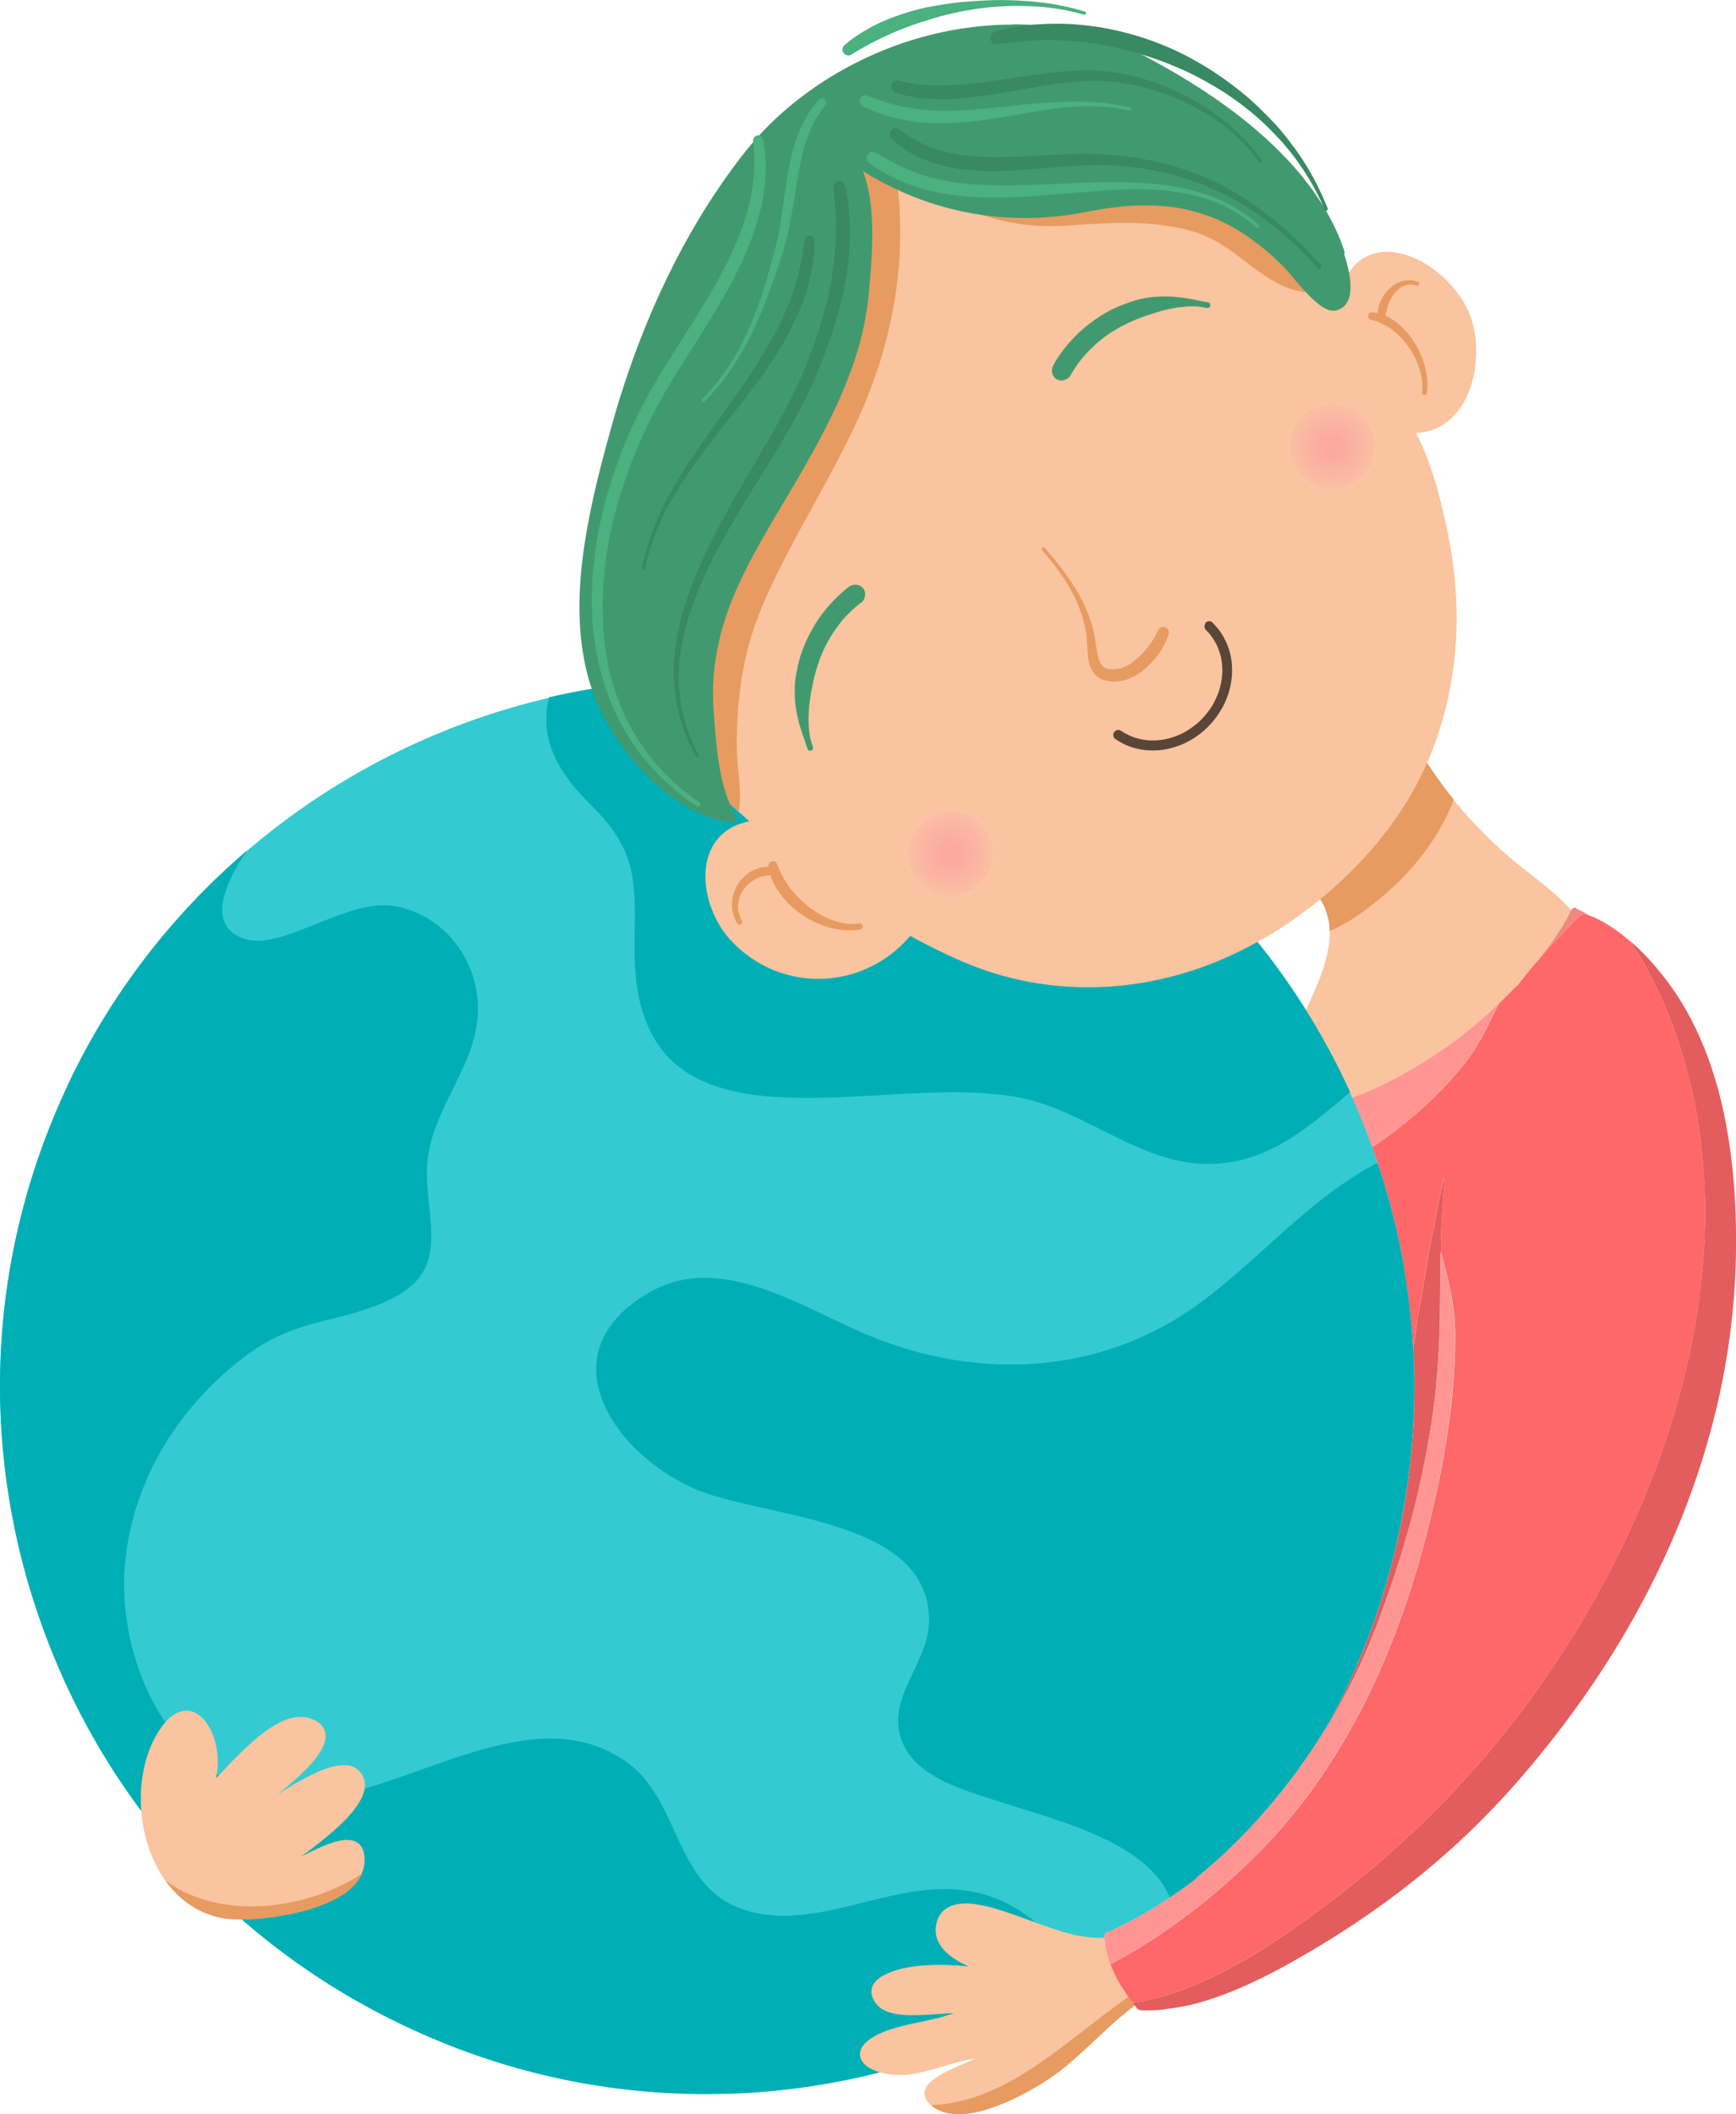 <?xml version="1.0" encoding="UTF-8"?> <svg xmlns="http://www.w3.org/2000/svg" xmlns:xlink="http://www.w3.org/1999/xlink" viewBox="0 0 254.32 309.59"> <defs> <style>.cls-1{fill:#398963;}.cls-2{isolation:isolate;}.cls-3{fill:#d17471;}.cls-4{fill:#ff8d8a;}.cls-5{fill:#594636;}.cls-6{fill:url(#radial-gradient-2);}.cls-6,.cls-7{mix-blend-mode:multiply;opacity:.46;}.cls-8{fill:#01d1d1;}.cls-9{fill:#4ab17f;}.cls-10{fill:#ff9694;}.cls-11{fill:#f18683;}.cls-12{fill:#00afb6;}.cls-13{fill:#fe6869;}.cls-14{fill:#33cbd1;}.cls-7{fill:url(#radial-gradient);}.cls-15{fill:#e79b60;}.cls-16{fill:#419a6f;}.cls-17{fill:#f9c49f;}.cls-18{fill:#e35d5e;}</style> <radialGradient id="radial-gradient" cx="139.22" cy="124.97" fx="139.22" fy="124.97" r="6.73" gradientUnits="userSpaceOnUse"> <stop offset=".22" stop-color="#ff8ba0"></stop> <stop offset=".73" stop-color="#ff9faa" stop-opacity=".69"></stop> <stop offset=".91" stop-color="#ffadb0" stop-opacity=".45"></stop> <stop offset="1" stop-color="#fff" stop-opacity="0"></stop> </radialGradient> <radialGradient id="radial-gradient-2" cx="195.17" cy="65.36" fx="195.17" fy="65.36" r="6.73" xlink:href="#radial-gradient"></radialGradient> </defs> <g class="cls-2"> <g id="_Слой_2"> <g id="OBJECTS"> <g> <path class="cls-17" d="M206.42,108.18c-3.65,1.82-7.08,4.54-10.18,8.06-1.51,1.72-2.85,3.58-3.97,5.52-1.13,1.95-2,3.93-2.58,5.89-.16,.32-.08,.62,.16,.76,.35,.21,.7,.43,1.04,.67,.75,.55,1.41,1.15,1.96,1.79,.46,.56,.85,1.17,1.16,1.81,.29,.66,.51,1.35,.65,2.07,.15,.91,.19,1.86,.1,2.91-.16,1.65-.59,3.37-1.35,5.42-.62,1.64-1.34,3.21-1.97,4.53-.21,.45-.43,.9-.65,1.35l-.37,.77c-.53,1.1-.96,2.15-1.31,3.21-.73,2.17-1.04,4.33-.94,6.43,.05,1.04,.23,2.11,.55,3.19,.3,1.06,.78,2.16,1.44,3.26,0,.13,.04,.27,.14,.38,.08,.09,.19,.15,.31,.16,.54,.03,1.09,.04,1.63,.04,2.21,0,4.45-.24,6.67-.7,.39-.08,.78-.17,1.17-.27-.6-1.56-1.25-3.12-1.92-4.66,.99-.39,1.96-.79,2.89-1.2,5.2-2.36,10.08-5.4,14.51-9.03,1.39-1.14,2.73-2.34,4-3.56,0,0,0,.05,0,.05l.03-.07c.53-.51,1.06-1.04,1.6-1.58,.38-.39,.76-.79,1.13-1.19h0s0,.03,0,.03l-.02,.02s.02-.01,.02-.02l-.07,.14v.02c.16-.22,.33-.44,.5-.66,2.74-3.51,5.77-6.68,8.39-9.33-.61-.77-1.29-1.52-2.09-2.3-1.5-1.47-3.18-2.78-4.8-4.05l-.38-.3c-.88-.69-1.75-1.39-2.61-2.11-.85-.71-1.71-1.49-2.73-2.46-1.71-1.63-3.39-3.43-5-5.34-2.51-3.01-4.66-6.14-6.39-9.29-.02-.03-.04-.07-.07-.1-.09-.2-.27-.32-.47-.32-.08,0-.14,.02-.2,.05"></path> <path class="cls-15" d="M206.41,108.17c-3.65,1.82-7.08,4.53-10.19,8.06-1.52,1.73-2.85,3.59-3.97,5.53-1.13,1.95-2,3.93-2.59,5.89-.16,.32-.09,.63,.17,.78,.35,.21,.7,.43,1.04,.67,.74,.54,1.4,1.14,1.95,1.79,.45,.55,.84,1.16,1.16,1.81,.29,.64,.51,1.34,.65,2.06,.09,.5,.14,1.01,.15,1.55,.37-.14,.73-.3,1.08-.47-.02,.01-.04,.02-.06,.03,1.4-.68,2.73-1.53,3.99-2.45,1.17-.86,2.31-1.77,3.41-2.73,0,0-.01,0-.02,.01,1.26-1.1,2.46-2.28,3.56-3.53,1.11-1.26,2.14-2.59,3.08-3.99-.01,.02-.02,.03-.03,.04,.73-1.1,1.41-2.24,2-3.43,.44-.88,.83-1.78,1.19-2.7-2.25-2.78-4.2-5.65-5.8-8.56-.02-.03-.04-.06-.07-.1-.09-.2-.28-.33-.48-.33-.08,0-.15,.02-.21,.06m-3.23,22.53l-.02,.02,.02-.02Z"></path> <path class="cls-11" d="M230.24,133.17c-.4,.88-.9,1.78-1.56,2.83-.5,.79-1.06,1.62-1.77,2.59-.35,.48-.71,.96-1.08,1.44,1.9-2.15,3.81-4.12,5.54-5.87,.1-.09,.2-.15,.3-.15,.05-.06,.1-.11,.15-.14,.08-.05,.18-.08,.27-.08,.04,0,.08,0,.12,.03l.12,.05,.32,.11s.1,.04,.15,.06c-.55-.35-1.12-.66-1.7-.91-.06-.07-.12-.12-.18-.16-.07-.04-.15-.06-.24-.06-.19,0-.37,.1-.44,.26"></path> <path class="cls-11" d="M189.02,163.56c-.11,.03-.21,.1-.28,.21-.08,.13-.1,.28-.06,.41-.11,.13-.17,.29-.13,.42,.77,2.73,1.39,5.67,1.83,8.72,.4,2.83,.66,5.8,.78,9.1,0,0,0,.06,.01,.06s.01,.04,.01,.04c.24,7.85-.33,15.69-1,23.71l-.24,2.92-.24,2.92-.03,.39c-.13,1.7-.27,3.4-.45,5.1-.29,2.81-.67,5.66-1.03,8.41l-.37,2.79c-.47,3.66-.95,7.59-1.21,11.52-.28,4.11-.27,7.76,.02,11.15,.16,1.9,.41,3.6,.76,5.18,.31,1.42,.72,2.59,1.25,3.55,.11,.2,.23,.39,.35,.57,.41-.54,.82-1.08,1.21-1.63,1.56-2.16,3.05-4.41,4.42-6.69,.93-1.71,1.81-3.46,2.63-5.19,7.37-15.63,10.74-32.91,9.76-49.96h0s0-.03,0-.04c0,.01,0,.03,0,.04-.23-4.01-.7-8.04-1.4-11.98,0,0,.03-.09,.03-.09-.88-5.01-2.16-10.02-3.79-14.9l-.3-.85-.18-.49-.32-.95c.18-.12,.36-.24,.54-.37-.18,.12-.37,.25-.55,.37-.86-2.4-1.83-4.82-2.87-7.19-3.04,1.18-6.09,2.1-9.15,2.76"></path> <path class="cls-3" d="M206.65,199.6c-.25,1.95-.51,3.91-.81,5.86-.29,1.87-.62,3.74-1.01,5.59-.38,1.78-.79,3.55-1.24,5.31-.89,3.47-1.93,6.9-3.13,10.27-2.34,6.58-5.26,12.95-8.78,18.99-1.52,2.6-3.15,5.15-4.88,7.61,.15,1.19,.34,2.31,.57,3.4,.31,1.42,.72,2.58,1.26,3.55,.11,.2,.23,.39,.35,.57,.41-.54,.82-1.09,1.23-1.65,1.56-2.16,3.06-4.42,4.43-6.7,0,.01-.01,.02-.02,.03,.93-1.72,1.83-3.47,2.65-5.22,7.36-15.6,10.73-32.85,9.77-49.87-.12,.75-.24,1.5-.37,2.25"></path> <path class="cls-4" d="M189.02,163.54c-.12,.03-.22,.11-.29,.22-.08,.13-.1,.28-.06,.42-.12,.13-.17,.29-.13,.42,.77,2.73,1.39,5.67,1.82,8.72,.04,.27,.08,.55,.11,.83,3.56-1.79,7.02-3.75,10.34-5.97-.02,.01-.03,.02-.05,.03,.1-.07,.19-.13,.3-.2v-.03c.25-.18,.51-.35,.77-.53-.26,.18-.53,.36-.79,.54-.87-2.41-1.83-4.83-2.87-7.21-3.04,1.18-6.1,2.11-9.14,2.75"></path> <path class="cls-4" d="M230.7,134.42c-.11,.19-.21,.39-.32,.58,.19-.27,.38-.55,.57-.83l-.25,.25Z"></path> <polyline class="cls-15" points="130.31 20.8 130.31 20.79 130.31 20.79 130.31 20.8"></polyline> <path class="cls-18" d="M211.66,172.55s-.07,.04-.14,.04c-.5,1.98-.94,4.18-1.45,7.15l-.15,.87s-.05,.1-.08,.12l-.13,.64-.24,1.28-.07,.34-.13,.68-.1,.59-.09,.55c-.44,2.64-.91,5.46-1.42,8.2-.06,.46-.12,.93-.18,1.39l-.09,.66-.02,.14-.13,.86-.03,.18-.07,.39-.1,.63c.99,17.05-2.39,34.33-9.76,49.96-.82,1.74-1.71,3.5-2.65,5.22,0-.01,.01-.02,.02-.03,.14-.23,.28-.47,.42-.7,.58-.94,1.17-1.98,1.81-3.18,1.01-1.88,1.92-3.72,2.72-5.48,.74-1.64,1.47-3.4,2.23-5.39,2.29-6.08,4.08-11.71,5.45-17.21,.96-3.86,1.76-7.81,2.37-11.73,.09-.56,.17-1.12,.25-1.68,.18-1.28,.34-2.56,.48-3.87,.16-1.83,.33-3.94,.42-5.91,.1-1.93,.15-3.85,.16-6.06l.02-1.84v-.69c.01-1.48,.03-3.05,.06-4.66l.02-.72s.02-.02,.02-.02c0-.02,0-.03,0-.05,.02-1.13,.05-2.24,.09-3.35,.11-2.93,.28-5.25,.52-7.3,0,0-.02-.02-.02-.02,0,0,0,0,0,0"></path> <path class="cls-10" d="M219.54,146.98h0c-1.27,1.23-2.61,2.42-4,3.56-4.43,3.63-9.32,6.67-14.51,9.02-.93,.41-1.9,.82-2.89,1.2,1.04,2.39,2.01,4.81,2.88,7.23,2.28-1.52,4.4-3.13,6.31-4.79,2.14-1.84,4.12-3.81,5.91-5.87,.77-.9,1.66-1.95,2.42-3.1,.67-1,1.33-2.15,2.03-3.5l.43-.86,.29-.58,.18-.36c.3-.6,.59-1.2,.93-1.85,0,0,.01-.06,0-.06,0,0,0-.05,0-.05"></path> </g> <g> <path class="cls-14" d="M9.94,158.91c-11.79,25-13.12,53.11-3.77,79.15,9.35,26.04,28.28,46.88,53.28,58.66,13.93,6.57,28.75,9.9,44.04,9.9,21.55,0,42.17-6.78,59.28-18.69-.03-.09-.07-.19-.1-.28l-.03,.02c-.17-.49-.29-.9-.39-1.31-.14-.54-.23-.96-.29-1.39-.04-.3-.07-.6-.11-.9l-.03-.31c0-.18,0-.35,.02-.54,.03-.07,.1-.13,.18-.17,.07-.05,.15-.09,.3-.13,4.33-1.91,8.73-4.58,13.07-7.92h-.15c5.44-4.37,10.47-9.72,14.96-15.89,1.56-2.15,3.04-4.4,4.41-6.67,0,0,0,0,0,0,.88-1.61,1.71-3.25,2.49-4.89,.05-.11,.11-.22,.16-.33,7.37-15.63,10.74-32.91,9.76-49.96h0s0-.02,0-.04c0,.02,0,.03,0,.04-.23-4.01-.7-8.04-1.4-11.98,0,0,0-.01,0-.03-1.02-5.79-2.56-11.54-4.58-17.18-9.35-26.04-28.28-46.88-53.27-58.66-13.94-6.57-28.76-9.9-44.04-9.9-39.95,0-76.75,23.32-93.77,59.4"></path> <path class="cls-12" d="M80.4,102.17c-.1,.43-.18,.87-.25,1.31,0,.01,0,.03,0,.04,0-.01,0-.03,0-.04v-.03c-.08,.63-.14,1.27-.13,1.91,0,.54,.04,1.08,.11,1.62h0c.08,.59,.2,1.19,.37,1.77,.17,.59,.37,1.16,.61,1.72,0,0,0,0,0-.01,.32,.72,.67,1.42,1.09,2.09,.43,.7,.9,1.38,1.4,2.03h0s0,0,0,0c0,0,0,0,0,0,0,0,.01,.01,.01,.02,0,0,0,0,.01,.01h-.01c.51,.63,1.04,1.25,1.59,1.85,.27,.29,.54,.59,.83,.87,.29,.3,.59,.59,.88,.88,1.05,1.07,2.06,2.19,2.92,3.42,.71,1.02,1.34,2.1,1.81,3.25,.43,1.04,.75,2.12,.95,3.23,.46,2.55,.43,5.15,.4,7.73,0,.82-.02,1.65-.03,2.46,0,.7-.01,1.4,.01,2.1,.03,1.23,.13,2.45,.29,3.67,0-.02,0-.04-.01-.06,.15,1.08,.34,2.16,.62,3.21,.25,.94,.55,1.86,.92,2.76,0,0,0,.01,0,.02,0,0,0-.02,0-.02,0,0,0-.01,0-.02,.3,.69,.62,1.37,1.01,2.03,.33,.58,.7,1.13,1.11,1.66,.4,.51,.82,1,1.28,1.45,.42,.41,.86,.8,1.33,1.17,0,0,0,0,0,0,.01,.01,.03,.02,.04,.03,0,0,0,0,0,0,0,0,0,0,.01,0,.6,.46,1.23,.88,1.89,1.25,.66,.37,1.33,.7,2.03,.99-.02,0-.04-.02-.06-.02,2.24,.93,4.62,1.47,7.02,1.81,0,0,0,0,0,0,0,0,0,0-.01,0,0,0,0,0,.01,0h.04s0,0,0,0c0,0,0,0,0,0,.72,.09,1.43,.17,2.15,.23,2.03,.17,4.06,.22,6.1,.21,2.12-.02,4.25-.09,6.38-.2,4.27-.21,8.54-.52,12.82-.6,2.02-.04,4.04-.03,6.06,.1,1.85,.12,3.71,.32,5.53,.69,1.42,.29,2.81,.7,4.17,1.2,1.49,.55,2.96,1.19,4.39,1.88,2.97,1.42,5.88,3,8.91,4.29l-.06-.02c1.2,.5,2.42,.97,3.66,1.34,.62,.18,1.25,.35,1.88,.49,.64,.14,1.28,.25,1.92,.34-.02,0-.05,0-.06-.01,.92,.12,1.84,.18,2.77,.17,.87,0,1.73-.07,2.59-.18h0c.95-.13,1.9-.32,2.83-.58,.89-.25,1.78-.57,2.64-.93-.02,0-.04,.02-.06,.02,1.37-.59,2.7-1.29,3.96-2.09,1.21-.76,2.37-1.6,3.5-2.46h0s0,0,0,0c0,0,0,0,0,0h0s.02-.01,.02-.02c0,0,.01,0,.02-.01,1.76-1.37,3.46-2.82,5.18-4.26-10.14-22.27-27.64-40.05-50-50.59-13.94-6.57-28.76-9.91-44.05-9.91-7.94,0-15.75,.92-23.31,2.68m14.4,47.87s0,.01,0,.02c0,0,0-.01,0-.02"></path> <path class="cls-12" d="M198.69,172.06c-1.64,1.02-3.21,2.14-4.73,3.31-1.4,1.09-2.77,2.22-4.11,3.38-2.41,2.09-4.75,4.25-7.14,6.36-2.32,2.05-4.68,4.06-7.19,5.88-1.48,1.07-3.02,2.07-4.62,2.96-1.54,.86-3.13,1.63-4.76,2.31-3.29,1.36-6.73,2.35-10.24,2.92-3.45,.56-6.95,.75-10.43,.56-3.52-.19-7.02-.72-10.44-1.6-1.76-.45-3.49-.98-5.19-1.6-1.62-.59-3.22-1.25-4.79-1.96-3.19-1.46-6.31-3.05-9.54-4.43h0s-.01,0-.02,0c-.01,0-.02,0-.03-.01-1.57-.66-3.16-1.28-4.79-1.77-.81-.25-1.62-.47-2.44-.66-.74-.16-1.49-.3-2.24-.4h.01c-.86-.11-1.73-.18-2.59-.19-.41,0-.81,0-1.22,.03-.38,.02-.77,.06-1.15,.1h0c-.74,.1-1.48,.24-2.21,.44-.34,.09-.67,.19-.99,.31-.33,.12-.66,.24-.99,.38l.06-.02c-.81,.35-1.59,.75-2.34,1.21-.64,.4-1.26,.82-1.86,1.28h0s-.01,0-.02,0h0s0,.01-.01,.01c0,0,0,0,0,0h0c-.58,.46-1.15,.94-1.68,1.46-.45,.45-.88,.93-1.27,1.43-.32,.41-.62,.84-.88,1.29-.26,.44-.49,.9-.69,1.37l.02-.06c-.19,.45-.36,.91-.48,1.39-.13,.46-.22,.93-.28,1.41-.06,.5-.09,.99-.08,1.49,.01,.45,.04,.91,.1,1.36h0s0,0,0,0c0,.02,0,.03,0,.04,.09,.61,.21,1.2,.39,1.79,.17,.57,.37,1.13,.59,1.68,0-.02-.01-.04-.02-.06,.32,.75,.69,1.48,1.11,2.18,.43,.71,.89,1.39,1.4,2.05t0,0s0,0,0,0h0s.02,.03,.03,.04c0,0-.01-.02-.03-.03,.67,.86,1.4,1.68,2.18,2.44,.81,.79,1.66,1.53,2.54,2.22,1.04,.8,2.11,1.53,3.25,2.19,.97,.56,1.96,1.08,2.99,1.52-.02,0-.04-.02-.06-.02,1.72,.72,3.51,1.23,5.32,1.69,2.08,.53,4.17,.98,6.25,1.45,2.21,.5,4.41,1,6.59,1.6,2.1,.58,4.17,1.24,6.18,2.09,1.94,.82,3.82,1.82,5.46,3.15,.76,.62,1.47,1.3,2.08,2.08,.59,.75,1.1,1.55,1.47,2.42,.19,.46,.37,.92,.5,1.4s.24,.96,.31,1.45c.16,1.17,.2,2.36,0,3.52-.13,.76-.32,1.5-.58,2.23-.23,.64-.48,1.28-.76,1.9-.61,1.38-1.3,2.73-1.9,4.12,0-.02,.02-.04,.03-.06-.25,.6-.49,1.21-.68,1.83-.1,.34-.2,.67-.27,1.01-.07,.29-.11,.57-.16,.86,0-.02,0-.05,.01-.06-.05,.4-.09,.81-.09,1.22,0,.41,.03,.82,.08,1.22,0-.01,0-.03,0-.04,.06,.37,.13,.73,.23,1.09,.11,.36,.23,.71,.37,1.06l-.02-.06c.16,.36,.33,.71,.53,1.05,.17,.28,.35,.55,.55,.81,.29,.38,.61,.74,.96,1.07,.32,.31,.65,.6,1,.87,.67,.51,1.38,.97,2.12,1.38,.77,.42,1.57,.79,2.38,1.13l-.06-.02c1.8,.75,3.66,1.34,5.51,1.94,.71,.23,1.41,.46,2.12,.69,.65,.21,1.31,.41,1.96,.61,2.94,.9,5.88,1.8,8.74,2.91,2.17,.85,4.32,1.79,6.32,2.98,.94,.56,1.85,1.16,2.71,1.84,.83,.66,1.61,1.37,2.3,2.18,.65,.76,1.23,1.58,1.67,2.47,.12,.24,.23,.49,.34,.74,1.34-.9,2.68-1.86,4.01-2.88h-.15c5.44-4.37,10.47-9.72,14.96-15.89,1.56-2.16,3.05-4.41,4.42-6.69v.02c.92-1.72,1.81-3.47,2.63-5.22,7.37-15.63,10.74-32.91,9.76-49.96h0s0-.03,0-.04c0,.01,0,.03,0,.04-.23-4.01-.7-8.04-1.4-11.98,0,0,.01-.03,.02-.07-.89-5.02-2.16-10-3.8-14.92-1.07,.54-2.11,1.13-3.13,1.76m-107.79,37.62s0,0,0,0h0Z"></path> <path class="cls-12" d="M9.93,158.91c-11.79,25-13.13,53.12-3.77,79.16,9.35,26.05,28.28,46.88,53.28,58.67,13.94,6.57,28.76,9.91,44.05,9.91,19.77,0,38.77-5.71,54.98-15.85v-.03s0,.02,0,.03h0c-.43-1.01-.92-2-1.47-2.95-.3-.51-.61-1.02-.95-1.52-.28-.4-.57-.81-.87-1.2-.62-.8-1.28-1.57-2-2.28-.36-.36-.72-.71-1.1-1.04-.37-.32-.75-.64-1.15-.94-.74-.56-1.5-1.09-2.3-1.54-.37-.21-.74-.42-1.12-.61-.37-.18-.74-.35-1.12-.52,0,0,0,0,0,0h0s0,0,0,0c-.9-.38-1.82-.71-2.77-.94-.41-.1-.82-.2-1.23-.27-.39-.07-.78-.13-1.17-.19h.02s-.02,0-.02,0c0,0,0,0,0,0-.01,0-.03,0-.05,0h0c-1.19-.14-2.39-.21-3.58-.16-.61,.02-1.21,.06-1.81,.11-.48,.05-.96,.1-1.45,.17h.01c-1.3,.18-2.59,.43-3.88,.71-1.19,.26-2.37,.55-3.55,.85-1.17,.29-2.35,.59-3.53,.86-1.16,.27-2.32,.53-3.5,.72-1.08,.18-2.16,.33-3.26,.41-1.15,.08-2.32,.1-3.47,0-1.09-.1-2.18-.26-3.23-.55-.96-.26-1.92-.59-2.81-1.05-.79-.41-1.54-.89-2.23-1.45-.7-.58-1.35-1.22-1.92-1.93-.54-.67-1.04-1.36-1.48-2.09-.48-.79-.93-1.6-1.34-2.43-.84-1.69-1.58-3.43-2.41-5.12-.41-.85-.84-1.69-1.31-2.5-.24-.4-.48-.8-.73-1.19-.26-.39-.52-.76-.8-1.13-.37-.48-.75-.94-1.18-1.37-.22-.22-.44-.44-.67-.65-.23-.21-.47-.4-.72-.6-.68-.52-1.4-1.01-2.14-1.42-.33-.19-.67-.37-1.02-.54-.34-.16-.69-.32-1.03-.46l.06,.02c-.77-.31-1.55-.59-2.36-.79-.45-.11-.89-.22-1.34-.3-.35-.06-.71-.11-1.06-.16h.02c-1.08-.13-2.17-.2-3.26-.17-.56,.01-1.11,.03-1.67,.08-.56,.05-1.11,.11-1.66,.18,0,0,.01,0,.02,0,0,0,.02,0,.02,0,0,0-.02,0-.02,0-2.4,.33-4.76,.89-7.08,1.57-2.4,.71-4.77,1.53-7.13,2.37-2.33,.83-4.65,1.68-7,2.43-1.17,.38-2.34,.74-3.53,1.05-1.05,.27-2.1,.53-3.17,.71-1.07,.19-2.16,.35-3.25,.41-1.07,.06-2.14,.08-3.21,0-2.03-.16-4.04-.55-5.96-1.24-1.84-.67-3.61-1.56-5.22-2.68-1.61-1.12-3.1-2.41-4.43-3.87-1.34-1.48-2.55-3.09-3.58-4.81-1.05-1.75-1.95-3.59-2.67-5.5-.75-1.99-1.36-4.05-1.76-6.14-.39-2.03-.64-4.09-.69-6.15-.03-1.1-.02-2.19,.06-3.29,.08-1.09,.2-2.18,.37-3.26,.41-2.56,1.04-5.08,1.95-7.52,.86-2.33,1.91-4.6,3.17-6.75,1.26-2.14,2.69-4.2,4.3-6.11,1.66-1.98,3.48-3.84,5.45-5.52,.56-.47,1.12-.94,1.69-1.39,.43-.33,.86-.67,1.3-.98,.63-.45,1.28-.9,1.95-1.29,.63-.37,1.27-.72,1.93-1.04,1.26-.59,2.55-1.11,3.87-1.53,1.25-.39,2.51-.73,3.78-1.05,1.36-.34,2.73-.67,4.08-1.07,.63-.19,1.26-.38,1.88-.6,.64-.22,1.27-.46,1.9-.72-.02,0-.04,.02-.06,.02,.43-.18,.85-.37,1.27-.58,.32-.16,.63-.31,.93-.48,.37-.21,.74-.42,1.09-.66,.23-.16,.45-.32,.67-.49,.35-.28,.69-.57,1-.89,.12-.12,.24-.25,.35-.38,.1-.11,.2-.23,.29-.36,.23-.31,.46-.62,.64-.97,.14-.25,.27-.51,.38-.77,0,0,0,0,0,0,0,0,0,0,0,0h0s0,0,0-.01c0,0,0,0,0,0,0-.02,.01-.03,.02-.05,0,0,0,.02-.01,.03h0s0,0,0,0c.17-.41,.31-.82,.41-1.26,.09-.37,.16-.74,.21-1.11h0c.07-.51,.11-1.03,.11-1.56,0-.56,0-1.12-.03-1.68-.06-1.09-.17-2.18-.29-3.27-.12-1.14-.24-2.27-.29-3.41-.03-.65-.05-1.31-.02-1.96,.03-.53,.06-1.05,.14-1.57,.1-.69,.22-1.37,.39-2.03,.17-.66,.36-1.32,.59-1.96,.4-1.12,.86-2.22,1.36-3.29,1.07-2.29,2.28-4.53,3.27-6.86l-.02,.06c.37-.9,.72-1.8,.98-2.73,.14-.47,.27-.94,.37-1.41,.1-.47,.19-.95,.25-1.43,0,0,0,0,0,0,0,0,0,.01,0,.02,0,0,0-.01,0-.02,0,0,0-.01,0-.02h0s0,0,0,0c.09-.77,.15-1.54,.13-2.31,0-.38-.02-.75-.06-1.13-.03-.26-.05-.52-.08-.78h0c-.11-.73-.24-1.45-.45-2.16-.1-.35-.21-.7-.33-1.04-.1-.25-.19-.51-.3-.76,0,0,0,.02,.01,.02-.28-.65-.59-1.29-.96-1.9-.18-.31-.37-.61-.58-.91-.15-.21-.3-.43-.46-.64-.43-.56-.9-1.09-1.4-1.58-.26-.25-.52-.5-.8-.73-.19-.16-.39-.32-.59-.48-.51-.38-1.03-.74-1.58-1.05-.32-.18-.64-.35-.98-.51-.24-.11-.48-.22-.73-.32h.02c-.52-.2-1.05-.39-1.6-.54-.5-.14-1.01-.26-1.52-.34-.53-.07-1.07-.11-1.61-.09-.49,.01-.97,.06-1.46,.12,.02,0,.05,0,.07-.01-1.2,.18-2.37,.48-3.52,.85-1.21,.39-2.41,.84-3.59,1.31-1.18,.47-2.35,.95-3.53,1.4-1.02,.39-2.05,.76-3.1,1.04-1.7,.46-3.6,.79-5.3,.14-.55-.21-1.08-.47-1.53-.84-.21-.18-.42-.37-.59-.58-.13-.16-.26-.34-.36-.52-.23-.42-.4-.88-.47-1.35-.07-.47-.1-.95-.05-1.42,.05-.58,.16-1.15,.32-1.71,.17-.57,.37-1.13,.61-1.68,.59-1.39,1.34-2.7,2.16-3.97,.18-.27,.36-.55,.55-.82-10.94,9.35-20.01,21-26.33,34.43m73.48,95.82s.01,0,.02,0c0,0-.01,0-.02,0"></path> </g> <g> <g> <path class="cls-1" d="M130.2,20.63c-.06,.1-.03,.28,.1,.33,1.28,.5,2.58,.94,3.9,1.3,1.37,.37,2.77,.62,4.17,.81,2.69,.37,5.41,.43,8.12,.4,2.77-.03,5.53-.16,8.29-.22,1.44-.03,2.87-.01,4.3,.03,1.23,.04,2.46,.11,3.68,.24-.01,0-.03,0-.04,0,3.64,.43,7.2,1.35,10.61,2.68,3.69,1.47,7.22,3.4,10.42,5.75,.76,.57,1.51,1.18,2.22,1.81,.75,.66,1.47,1.36,2.18,2.06,.38,.37,1,.36,1.37-.02,.18-.18,.28-.43,.27-.69,0-.27-.12-.48-.29-.68-1.68-1.94-3.69-3.59-5.77-5.08-2.1-1.51-4.36-2.78-6.73-3.82-2.4-1.06-4.89-1.91-7.44-2.54-2.48-.61-5.01-.99-7.55-1.15-1.94-.12-3.89-.07-5.83,.02-2.07,.1-4.13,.26-6.2,.4-1.98,.14-3.96,.26-5.95,.31-2.03,.05-4.08-.03-6.1-.26,.03,0,.06,0,.09,.01-2.51-.29-5-.84-7.36-1.75-.04-.02-.08-.03-.12-.05-.04-.01-.08-.02-.12-.02-.08,0-.16,.04-.21,.12"></path> <path class="cls-8" d="M128.78,303.46c12.14-3.05,23.69-8.28,34.03-15.47,0-.02-.02-.04-.02-.07-10.26,7.14-21.78,12.44-34,15.54"></path> <path class="cls-8" d="M159.34,290.25c-.15,.1-.3,.19-.45,.29,0,.01,.01,.03,.02,.04,1.31-.83,2.61-1.69,3.89-2.58,0-.01,0-.02-.01-.04-1.13,.79-2.29,1.55-3.45,2.29"></path> <path class="cls-8" d="M158.48,290.79s0,.02,.01,.02c0,0,0-.02-.01-.03h0Z"></path> <path class="cls-8" d="M139.22,300.25c6.72-2.46,13.18-5.61,19.28-9.41,0-.01-.01-.03-.02-.04-6.07,3.79-12.52,6.97-19.26,9.45"></path> <path class="cls-8" d="M159.34,290.22s-.02,.01-.03,.02c-.02,.01-.03,.02-.05,.03-.26,.17-.53,.34-.79,.5,0,.01,0,.02,.02,.04-3.4,2.12-6.89,4.04-10.48,5.75,5.14-2.44,10.09-5.3,14.79-8.57,0-.01-.01-.03-.02-.04-1.14,.79-2.29,1.54-3.45,2.27"></path> <path class="cls-8" d="M159.34,290.25c-.15,.1-.3,.19-.45,.29,0,.01,.01,.03,.02,.04,1.31-.83,2.61-1.69,3.89-2.58,0-.01,0-.02-.01-.04-1.13,.79-2.29,1.55-3.45,2.29"></path> <path class="cls-8" d="M148,296.57c3.6-1.71,7.1-3.62,10.5-5.74,0,0,0-.01,0-.02-3.4,2.13-6.9,4.05-10.49,5.76"></path> <path class="cls-8" d="M159.34,290.22s-.02,.01-.03,.02c-.02,.01-.03,.02-.05,.03-.26,.17-.53,.34-.79,.5,0,.01,0,.02,.02,.04-3.4,2.12-6.89,4.04-10.48,5.75,5.14-2.44,10.09-5.3,14.79-8.57,0-.01-.01-.03-.02-.04-1.14,.79-2.29,1.54-3.45,2.27"></path> <path class="cls-8" d="M159.34,290.25c-.15,.1-.3,.19-.45,.29,0,.01,.01,.03,.02,.04,1.31-.83,2.61-1.69,3.89-2.58,0-.01,0-.02-.01-.04-1.13,.79-2.29,1.55-3.45,2.29"></path> <path class="cls-8" d="M148,296.57c3.6-1.71,7.1-3.62,10.5-5.74,0,0,0-.01,0-.02-3.4,2.13-6.9,4.05-10.49,5.76"></path> <path class="cls-17" d="M140.25,278.84c-.79,.14-1.48,.46-2.02,.94-.26,.23-.49,.53-.67,.87-.19,.34-.32,.73-.43,1.26-.11,.55-.08,1.14,.07,1.72,.14,.51,.39,1.01,.78,1.53,.39,.53,.89,.96,1.29,1.28,.49,.38,1.05,.74,1.74,1.08,.29,.15,.59,.29,.89,.42-1.13-.11-2.16-.17-3.14-.2-.38-.01-.76-.02-1.14-.02-1.21,0-2.38,.07-3.49,.19-.61,.07-1.25,.19-2,.36-.89,.22-1.64,.48-2.32,.8-.77,.36-1.34,.79-1.74,1.31-.19,.25-.32,.56-.38,.89-.07,.33-.04,.69,.07,1.05,.14,.45,.39,.82,.6,1.09,.21,.28,.49,.54,.84,.77,.47,.3,1.03,.51,1.77,.67,.69,.14,1.45,.23,2.33,.24,.19,0,.39,0,.58,0,1.18,0,2.39-.08,3.55-.17l.93-.06c.45-.03,.92-.06,1.39-.07-.23,.07-.45,.15-.68,.23h.01c-1.41,.46-2.88,.77-4.3,1.07-1.13,.23-2.29,.48-3.42,.8-1.52,.43-2.67,.91-3.63,1.52-.91,.58-1.46,1.18-1.67,1.86-.09,.3-.1,.62-.03,.94,.07,.3,.23,.61,.49,.91,.19,.23,.46,.45,.81,.67,.34,.21,.74,.4,1.22,.56,.48,.17,.97,.27,1.38,.34,.5,.1,1.04,.14,1.69,.15h.18c1.1,0,2.26-.16,3.76-.53,.89-.22,1.78-.48,2.64-.74,1.53-.46,3.1-.93,4.71-1.14-.18,.06-.35,.14-.52,.22-.43,.2-.85,.38-1.28,.57l-.86,.38c-.7,.31-1.45,.66-2.17,1.06-.74,.4-1.28,.77-1.74,1.18-.5,.46-.8,.95-.89,1.45-.08,.51,.09,1.05,.51,1.56,.2,.24,.45,.46,.82,.72,.33,.24,.73,.44,1.2,.61,.43,.16,.89,.25,1.25,.31,.35,.06,.73,.08,1.2,.08h.24c2.27-.06,4.43-.82,6.07-1.47,1.71-.69,3.48-1.57,5.39-2.72,.89-.53,1.7-1.06,2.46-1.62,.94-.68,1.9-1.47,3.12-2.55,.94-.84,1.86-1.7,2.78-2.57,1.03-.97,2.09-1.97,3.18-2.91,.91-.8,1.75-1.47,2.57-2.07l-.27-.37h-.02c-1.15-1.5-1.99-2.81-2.62-4.11-.28-.57-.49-1.06-.65-1.53l-.03,.02c-.17-.49-.29-.9-.39-1.31-.14-.54-.23-.96-.29-1.39-.04-.3-.07-.6-.11-.9l-.03-.31v-.03h-.1c-.24,.02-.44,.03-.64,.03-.98,0-2.02-.11-3.2-.33l-.1-.02c-2.27-.48-4.49-1.3-6.64-2.09l-.83-.31c-.67-.25-1.35-.48-2.03-.72l-.45-.16c-.91-.31-1.66-.55-2.37-.75-.94-.26-1.82-.44-2.67-.56-.46-.06-.88-.09-1.28-.09-.43,0-.86,.04-1.26,.1"></path> <path class="cls-15" d="M164.96,292.66s0,0,0,0c-2.39,1.68-4.69,3.49-7,5.28-1.77,1.37-3.55,2.72-5.39,4-1.82,1.25-3.69,2.43-5.66,3.42-1.91,.96-3.91,1.76-5.99,2.26-1.06,.26-2.14,.45-3.22,.56-.45,.04-.89,.07-1.33,.09,.12,.1,.25,.2,.41,.31,.34,.24,.73,.44,1.21,.62,.44,.17,.9,.26,1.25,.31,.36,.05,.74,.08,1.2,.08h.24c2.27-.05,4.44-.82,6.08-1.48,1.72-.69,3.48-1.58,5.39-2.73,.85-.51,1.66-1.04,2.47-1.62,.93-.67,1.89-1.45,3.12-2.55,.94-.83,1.86-1.7,2.78-2.56,1.01-.95,2.08-1.96,3.18-2.92,.92-.8,1.76-1.48,2.57-2.07l-.28-.39h-.01c-.23-.29-.44-.58-.64-.86-.12,.08-.23,.16-.35,.24"></path> <path class="cls-17" d="M27.28,250.51c-.06,0-.12,0-.18,0-.82,.05-1.54,.49-2,.85-.71,.56-1.34,1.31-2.02,2.42-.88,1.44-1.54,3.13-1.97,5.04-.39,1.73-.55,3.59-.47,5.53,.08,1.86,.39,3.72,.94,5.55,.54,1.8,1.32,3.48,2.3,4.98,1.01,1.54,2.23,2.82,3.63,3.83,.73,.53,1.51,.97,2.3,1.32,.83,.36,1.71,.63,2.62,.81,.78,.15,1.63,.23,2.67,.23,.37,0,.75,0,1.12-.02,1.54-.05,3.19-.23,4.89-.51,1.91-.32,3.61-.74,5.19-1.28,.81-.28,1.61-.61,2.36-.98,.72-.35,1.4-.75,2-1.19,.62-.45,1.14-.94,1.55-1.45,.2-.25,.38-.52,.55-.82,.15-.27,.29-.57,.42-.96,.09-.26,.15-.54,.19-.9,.06-.5,.05-.98-.02-1.43-.07-.4-.19-.76-.38-1.07-.17-.29-.44-.54-.78-.73-.24-.14-.54-.23-.91-.28-.15-.02-.29-.03-.44-.03-.24,0-.47,.02-.71,.06-.87,.12-1.69,.41-2.37,.68-.86,.34-1.7,.74-2.49,1.12-.4,.19-.8,.39-1.19,.59,.5-.35,.99-.71,1.47-1.07,1.75-1.33,3.11-2.47,4.29-3.58,.73-.69,1.35-1.36,1.91-2.05,.59-.73,1.01-1.41,1.31-2.08,.31-.71,.44-1.39,.38-2.02-.06-.6-.33-1.2-.75-1.69-.33-.37-.78-.64-1.34-.8-.27-.08-.55-.1-.79-.11-.08,0-.16,0-.24,0-.22,0-.44,.02-.65,.05-1.52,.19-2.93,.83-4.14,1.43-1.61,.78-3.13,1.72-4.4,2.53l-.32,.21-.03,.02s.05-.05,.05-.05c0,0,.04-.05,.04-.05h0c.24-.18,.5-.4,.77-.63l.4-.34c.59-.5,1.17-1.01,1.73-1.53,1.07-.99,2.28-2.2,3.18-3.65,.39-.63,.63-1.24,.72-1.82,.09-.62-.03-1.22-.35-1.72-.15-.23-.37-.45-.64-.66-.31-.23-.66-.41-1.08-.57-.49-.19-1.02-.28-1.58-.28-.21,0-.43,.02-.64,.04-1.49,.19-2.86,.98-3.76,1.56-1.42,.92-2.68,2.05-3.72,3.03-1.17,1.1-2.3,2.29-3.36,3.41l-.45,.47-.45,.47c.22-.91,.29-1.89,.25-2.9-.04-.88-.19-1.79-.45-2.69-.24-.82-.58-1.58-1.01-2.25-.19-.29-.41-.58-.66-.85-.22-.24-.49-.47-.82-.69-.48-.32-1.06-.5-1.65-.5"></path> <path class="cls-15" d="M52.16,274.92c-2.53,1.5-5.3,2.62-8.15,3.33-2,.5-4.05,.81-6.11,.88-2.01,.08-4.05-.05-6.03-.46-1.92-.4-3.81-1.03-5.54-1.97-.74-.4-1.46-.85-2.13-1.36,.95,1.34,2.07,2.47,3.33,3.38,.74,.53,1.51,.97,2.31,1.32,.83,.37,1.71,.64,2.63,.82,.79,.15,1.64,.22,2.67,.22,.37,0,.75-.01,1.12-.02,1.52-.06,3.16-.23,4.89-.51,1.93-.33,3.63-.75,5.19-1.29,.8-.27,1.6-.6,2.37-.97,.72-.34,1.39-.74,2-1.19,.62-.46,1.15-.95,1.55-1.45,.21-.27,.4-.55,.56-.83,.08-.13,.15-.27,.22-.44-.29,.18-.58,.36-.87,.53"></path> <path class="cls-17" d="M145.49,11.65c-2.15,0-4.25,.14-6.23,.43-1.28,.19-2.53,.45-3.72,.77-1.16,.31-2.32,.72-3.55,1.24-2.34,.99-4.55,2.39-6.55,4.16-1.05,.93-2,1.94-2.82,3.01-.74,.98-1.44,2.09-2.21,3.51-.78,1.44-1.48,2.94-2.15,4.4l-.07,.14c-.48,1.03-.96,2.07-1.47,3.09-.22,.45-.46,.9-.7,1.34l-.08,.14-.21,.38c-.42,.77-.84,1.55-1.25,2.33-.8,1.5-1.6,3-2.39,4.5-3.79,7.21-6.53,12.87-8.9,18.35-2.29,5.31-4.08,10.18-5.49,14.88-1.68,5.64-2.67,10.72-3,15.53-.28,4.03-.03,7.82,.74,11.27,.4,1.76,.98,3.51,1.73,5.21,.69,1.57,1.58,3.1,2.65,4.54,.02,.08,.06,.16,.11,.22,3.48,3.42,6.71,6.42,9.85,9.18-.92,.17-1.75,.45-2.52,.86-.73,.38-1.41,.91-1.97,1.54-1.01,1.12-1.66,2.62-1.87,4.32-.19,1.58-.04,3.28,.47,5.03,.23,.79,.55,1.61,.95,2.43,.35,.73,.8,1.46,1.32,2.17,.54,.72,1.19,1.43,2.01,2.18,.82,.74,1.74,1.43,2.74,2.04,1.83,1.12,3.94,1.9,6.12,2.27,.93,.15,1.88,.23,2.82,.23,1.17,0,2.38-.12,3.57-.36,2.08-.42,4.17-1.29,6.03-2.49,1.39-.9,2.67-2.03,3.83-3.35l.06-.1h0c1.66,.92,3.44,1.82,5.27,2.68,1.81,.85,3.22,1.46,4.59,1.97,1.5,.56,3.12,1.06,4.81,1.49,3.65,.92,7.47,1.39,11.33,1.39,2.76,0,5.58-.24,8.37-.72,3.16-.54,6.38-1.44,9.57-2.66,2.6-1,5.26-2.28,7.92-3.81,2.52-1.45,5.02-3.16,7.45-5.08,2.36-1.87,4.63-3.95,6.73-6.19,4.27-4.54,7.57-9.48,9.82-14.68,2.64-6.11,4.09-13.08,4.19-20.17,.07-4.71-.48-9.66-1.61-14.7-.98-4.37-2.13-8.99-4.35-13.15,.78-.02,1.55-.16,2.27-.4,.83-.28,1.6-.69,2.28-1.22,1.3-1,2.34-2.39,3.08-4.14,.68-1.59,1.07-3.39,1.18-5.34,.1-1.78-.1-3.58-.57-5.21-.42-1.46-1.16-2.9-2.2-4.28-.98-1.3-2.17-2.46-3.54-3.46-1.3-.95-2.7-1.66-4.16-2.09-.86-.26-1.72-.39-2.56-.39-.56,0-1.1,.06-1.63,.18-1.32,.29-2.56,1.06-3.47,2.17-.74,.91-1.32,2.04-1.7,3.38-.79-2.34-1.83-4.61-3.08-6.75-.71-1.22-1.52-2.45-2.48-3.75-.75-1.02-1.62-2.08-2.73-3.36-3.69-4.23-7.45-7.49-11.48-9.95-2.02-1.24-4.24-2.32-6.59-3.22-2.32-.89-4.78-1.58-7.53-2.12-1.28-.25-2.64-.45-3.73-.61l-.24-.04c-1.27-.18-2.54-.36-3.82-.51-2.9-.35-5.46-.56-7.81-.63-.48-.01-.96-.02-1.45-.02"></path> <path class="cls-15" d="M139.26,12.06c-1.3,.19-2.55,.46-3.73,.78-1.18,.32-2.34,.72-3.55,1.24-.89,.38-1.78,.82-2.63,1.31,.11,.32,.21,.64,.31,.96,.58,1.85,1.08,3.73,1.48,5.63,.46,.62,.93,1.22,1.44,1.8,.78,.9,1.62,1.75,2.51,2.54h-.01c.87,.75,1.78,1.47,2.75,2.12,.96,.65,1.97,1.23,3.01,1.75-.02-.01-.04-.02-.06-.03,1.13,.56,2.29,1.04,3.49,1.44,1.2,.4,2.41,.71,3.64,.95-.02,0-.04,0-.06-.01,1.45,.28,2.93,.46,4.41,.53,.75,.04,1.5,.05,2.25,.04,.81-.01,1.61-.05,2.41-.11,3.08-.21,6.16-.43,9.25-.35,1.53,.05,3.07,.15,4.58,.38,1.49,.22,2.97,.53,4.41,.99,1.18,.38,2.3,.89,3.37,1.52,1.04,.62,2.03,1.32,3,2.05,.96,.73,1.9,1.48,2.88,2.17,.51,.37,1.03,.72,1.57,1.05,.5,.31,1.02,.59,1.54,.86-.02-.01-.04-.02-.06-.03,.49,.24,.99,.46,1.5,.64,.43,.15,.88,.27,1.33,.36,.53,.09,1.05,.13,1.59,.1,.47-.04,.93-.13,1.38-.28-.02,0-.04,.02-.06,.02,.39-.14,.75-.32,1.1-.54,0,0,.02-.01,.03-.02,0,0,0,0,.01-.01,0,0,0,0-.01,.01,.44-.3,.83-.65,1.18-1.05,0,0,0,0,0,.01,.08-.09,.15-.18,.22-.27-.64-1.62-1.42-3.22-2.33-4.78-.69-1.2-1.5-2.43-2.48-3.76-.76-1.02-1.63-2.09-2.73-3.36-3.69-4.23-7.45-7.48-11.49-9.95-2.01-1.23-4.23-2.32-6.59-3.22-2.3-.89-4.76-1.58-7.53-2.12-1.24-.24-2.54-.43-3.67-.59l-.3-.05c-1.28-.18-2.55-.36-3.82-.51-2.9-.35-5.45-.56-7.81-.63-.48-.02-.96-.02-1.45-.02-2.15,0-4.25,.15-6.23,.43m50.97,30.58s.03,0,.05,0c-.02,0-.03,0-.05,0"></path> <path class="cls-15" d="M127.84,16.35c.13,.27,.25,.54,.39,.81,.61,1.24,1.3,2.44,2.06,3.6,0,0,0-.01-.01-.02,0,0,0,.01,.01,.02,0,0,.01,.02,.02,.03,0,0,0,0,0,0,.04,.05,.07,.11,.11,.16-.42-1.79-.91-3.56-1.5-5.31-.36,.22-.72,.46-1.08,.7"></path> <path class="cls-15" d="M125.42,18.24c-1.05,.94-2,1.95-2.81,3.01-.75,.99-1.45,2.11-2.22,3.51-.8,1.47-1.55,3.1-2.15,4.4l-.07,.14c-.48,1.03-.96,2.07-1.47,3.09-.2,.39-.4,.78-.61,1.17l-.09,.17-.08,.14-.21,.38c-.42,.77-.84,1.55-1.25,2.33-.8,1.5-1.6,3-2.39,4.5-3.77,7.17-6.52,12.83-8.9,18.35-2.28,5.3-4.08,10.17-5.49,14.88-1.68,5.63-2.67,10.71-3,15.54-.28,4.04-.03,7.83,.75,11.28,.39,1.75,.97,3.5,1.73,5.21,.7,1.59,1.6,3.12,2.65,4.55,.01,.07,.05,.16,.11,.22,2.92,2.86,5.66,5.43,8.31,7.81,.01-.06,.02-.11,.03-.17,.05-.37,.1-.75,.12-1.12,.07-1.2,0-2.4-.11-3.6-.1-1.12-.23-2.25-.29-3.38-.03-.6-.04-1.2-.04-1.81,0-.56,0-1.11,.02-1.67,.03-1.13,.08-2.25,.16-3.37,.18-2.32,.49-4.62,.98-6.89,.49-2.24,1.12-4.44,1.94-6.58,.6-1.58,1.29-3.13,2.01-4.66,.71-1.5,1.45-2.99,2.21-4.46,1.53-2.94,3.14-5.84,4.74-8.75,1.59-2.91,3.16-5.82,4.61-8.8,.72-1.49,1.41-2.99,2.05-4.52,.64-1.53,1.23-3.08,1.77-4.65,0,.01,0,.03-.01,.04,1.84-5.46,3-11.16,3.36-16.91h0v-.02h0s0,0,0-.02c.15-2.61,.14-5.22-.05-7.82-.09-1.27-.22-2.54-.4-3.81-.18-1.26-.39-2.51-.65-3.76t0,0s0,.03,0,.04c0-.02,0-.03-.01-.05-.54-.74-1.06-1.51-1.53-2.31-.63-1.05-1.2-2.14-1.72-3.25-.69,.49-1.37,1.03-2.02,1.6"></path> <path class="cls-5" d="M176.62,91.27c-.27,.32-.2,.75,.09,1.03,.01,.01,.02,.02,.03,.03,.03,.02,.05,.05,.08,.07,0,0,0,0,0,0,.04,.04,.07,.08,.11,.11,.02,.02,.04,.04,.05,.06,.01,.01,.03,.03,.04,.04,.09,.11,.18,.21,.27,.32,0,0,.01,.01,.02,.02h0c.04,.06,.07,.1,.11,.15,0,0,0,0,0,0,.29,.39,.55,.8,.78,1.24,.31,.65,.54,1.32,.7,2.02,.15,.82,.21,1.65,.16,2.48,0-.06,0-.13,0-.19-.06,.9-.23,1.78-.51,2.63-.29,.81-.66,1.58-1.12,2.31-.54,.81-1.16,1.54-1.87,2.2-.72,.62-1.49,1.16-2.34,1.6-.79,.38-1.62,.67-2.48,.86-.77,.15-1.56,.21-2.35,.17-.71-.05-1.42-.18-2.1-.39-.65-.22-1.27-.52-1.85-.88-.05-.03-.09-.06-.14-.09-.16-.11-.32-.19-.53-.17-.19,.02-.38,.11-.51,.26-.12,.14-.18,.33-.17,.53,.02,.18,.11,.4,.26,.51,.54,.36,1.09,.68,1.68,.94,.51,.22,1.05,.39,1.58,.51,1.02,.25,2.11,.3,3.16,.22,1.09-.09,2.16-.36,3.17-.76,1.18-.47,2.27-1.13,3.24-1.95,.47-.39,.9-.82,1.31-1.28,.48-.53,.89-1.11,1.27-1.72,.68-1.07,1.15-2.27,1.45-3.49,.27-1.15,.35-2.35,.24-3.53-.09-1.07-.38-2.14-.83-3.12-.29-.64-.65-1.25-1.08-1.81,0,0-.01-.02-.02-.02-.02-.03-.04-.05-.06-.08-.01-.01-.02-.03-.03-.04-.13-.16-.27-.32-.41-.47-.02-.02-.04-.04-.06-.06-.02-.02-.04-.04-.05-.06,0,0-.02-.02-.03-.03-.01-.01-.03-.03-.04-.04-.02-.03-.05-.05-.07-.08h-.01s-.05-.07-.05-.07l-.06-.06-.05-.05c-.12-.12-.28-.17-.45-.17-.22,0-.44,.09-.58,.26m.42,1.37h0s0,.01,.01,.02c0,0,0-.01-.01-.02m1.13,1.63s.01,.03,.02,.04c0-.01-.01-.03-.02-.04m.43,6.97s-.01,.03-.02,.05c0-.02,.01-.03,.02-.05m-2.91,4.49s-.04,.04-.07,.06c.02-.02,.04-.04,.07-.06m-11.16,1.49s.06,.04,.09,.06c-.03-.02-.06-.04-.09-.06m6.24,1.06s-.08,.02-.12,.03c.04-.01,.08-.02,.12-.03"></path> <path class="cls-15" d="M152.7,80.19c-.1,.08-.14,.24-.05,.34,1.56,1.81,3.03,3.71,4.2,5.79,0,0,0-.02-.01-.03,.88,1.6,1.57,3.3,2.02,5.07,.11,.45,.21,.9,.27,1.37,.05,.39,.08,.78,.11,1.17,.05,.76,.07,1.52,.16,2.28,.08,.73,.26,1.45,.64,2.08,.38,.65,1.02,1.12,1.73,1.34,.96,.29,2,.26,2.96,0,1.01-.26,1.94-.81,2.75-1.45,.45-.35,.86-.76,1.26-1.17,.37-.39,.71-.81,1.02-1.25,.32-.44,.59-.92,.85-1.4,.24-.45,.42-.93,.56-1.41,.02-.07,.04-.13,.06-.2,.02-.14,0-.28-.05-.41-.08-.21-.24-.37-.44-.45-.41-.18-.89,.03-1.07,.43-.17,.37-.35,.73-.55,1.09-.59,.96-1.29,1.85-2.08,2.65-.55,.52-1.14,.99-1.79,1.37-.38,.2-.76,.36-1.17,.48-.39,.08-.78,.12-1.18,.13-.24-.01-.48-.04-.72-.09-.13-.04-.25-.09-.36-.15-.11-.07-.21-.16-.31-.24-.11-.13-.2-.26-.29-.4-.18-.36-.31-.74-.4-1.13-.23-1.01-.31-2.05-.5-3.07-.13-.7-.33-1.39-.56-2.06-.27-.81-.59-1.6-.95-2.37-1.43-3.05-3.56-5.71-5.75-8.25-.05-.06-.13-.1-.2-.1-.05,0-.1,.02-.14,.05m16.47,13.09l-.06,.1s.04-.06,.06-.1"></path> <path class="cls-15" d="M200.43,46.13c-.08,.28,.09,.6,.38,.67,.42,.1,.83,.23,1.22,.39,.71,.31,1.38,.69,2.01,1.16,.79,.62,1.49,1.34,2.1,2.14l-.09-.11c.65,.86,1.19,1.8,1.6,2.79,.32,.82,.57,1.66,.68,2.53,.06,.6,.06,1.19-.02,1.79-.02,.16,.13,.31,.27,.35,.17,.05,.41-.06,.44-.25,.36-2.6-.45-5.23-1.81-7.43-.7-1.13-1.59-2.16-2.65-2.97-.54-.42-1.12-.76-1.75-1.02-.29-.12-.59-.22-.9-.3-.31-.08-.64-.1-.96-.13,0,0-.02,0-.03,0-.23,0-.44,.19-.5,.4m1.67,1.08s.04,.02,.06,.02c-.02,0-.04-.02-.06-.02m1.88,1.08s.03,.02,.04,.03c-.02-.01-.03-.02-.04-.03"></path> <path class="cls-15" d="M205.6,41.13c-.35,.06-.68,.21-.99,.36-.37,.19-.69,.45-.99,.72-.29,.25-.55,.55-.77,.86-.23,.31-.42,.64-.58,.99-.16,.35-.28,.72-.35,1.1-.08,.41-.11,.84-.01,1.25,.05,.23,.27,.4,.51,.4,.24,0,.46-.16,.51-.39,.04-.15,.06-.3,.09-.45,.04-.2,.08-.4,.13-.6,.08-.35,.2-.69,.34-1.03,.22-.49,.48-.95,.79-1.38,.2-.25,.43-.47,.68-.68,.24-.17,.49-.32,.75-.44,.19-.07,.39-.12,.59-.16,.22-.02,.43-.02,.66,0,.2,.04,.39,.09,.59,.16,.15,.06,.32-.06,.36-.21,.05-.16-.05-.3-.21-.36-.35-.13-.7-.2-1.07-.23-.08,0-.15,0-.23,0-.27,0-.54,.04-.8,.09m.16,.69s-.02,0-.03,.01h.03Zm-.06,.01s-.02,0-.03,.01c0,0,.02,0,.03-.01m-.66,.38s-.04,.03-.06,.04c.02-.01,.04-.03,.06-.04"></path> <path class="cls-15" d="M112.78,126.3c-.11,.11-.21,.3-.19,.46,.03,.35,.07,.7,.16,1.04,.09,.36,.23,.7,.37,1.05,.29,.69,.67,1.34,1.11,1.95,.45,.62,.94,1.2,1.49,1.72,.58,.57,1.23,1.07,1.9,1.52,1.27,.85,2.69,1.47,4.17,1.85,1.38,.36,2.84,.43,4.26,.24,.25-.03,.39-.34,.33-.56-.03-.12-.11-.22-.22-.29-.11-.06-.22-.06-.35-.04h-.01s0,0,0,0c-.64,.08-1.27,.08-1.91,0-.81-.13-1.59-.35-2.35-.65-1.09-.46-2.11-1.07-3.05-1.79-1.03-.81-1.96-1.74-2.77-2.78-.66-.89-1.2-1.85-1.62-2.88-.08-.18-.15-.37-.23-.55,0,0,0,0,0,0-.03-.11-.09-.22-.17-.3-.12-.12-.29-.19-.46-.19-.18,0-.35,.07-.48,.2m5.76,6.53s.08,.06,.12,.09c-.04-.03-.08-.06-.12-.09m5.44,2.42s.03,0,.05,0c-.02,0-.03,0-.05,0"></path> <path class="cls-15" d="M112.27,126.93c-.26,.01-.53,.06-.79,.11-.49,.11-.97,.31-1.41,.55-.86,.47-1.55,1.21-2.06,2.04-.5,.82-.74,1.76-.77,2.71-.04,1,.24,1.99,.72,2.86,.11,.2,.37,.26,.56,.15,.2-.11,.26-.36,.15-.56-.09-.17-.18-.34-.25-.52-.13-.33-.21-.66-.27-1.01-.04-.36-.04-.72,0-1.08v.04s0-.03,0-.04c0-.02,0-.05,0-.07,0,.02,0,.04,0,.07,.06-.36,.15-.7,.28-1.03,.17-.37,.36-.71,.59-1.04,.27-.33,.56-.63,.9-.9,.36-.26,.73-.48,1.13-.66,.44-.17,.9-.28,1.37-.34-.06,0-.12,.02-.17,.02l.8-.09c.11-.03,.2-.08,.28-.16,.11-.11,.17-.26,.18-.42,0-.11-.03-.21-.08-.3-.07-.13-.22-.26-.37-.28-.22-.03-.43-.06-.64-.06-.05,0-.1,0-.16,0m-2.35,2.29s-.07,.05-.1,.08c.03-.03,.07-.05,.1-.08m-1.78,2.97s0,0,0,0c0,0,0,0,0,0,0,0,0,0,0,0"></path> <path class="cls-16" d="M124.98,85.66s0,0,0,0c-.2,.04-.35,.1-.5,.19-.07,.04-.13,.08-.19,.13-.01,0-.02,.02-.04,.03,0,0,0,0,0,0-.01,0-.02,.02-.04,.03,0,0-.02,.01-.03,.02,0,0,0,0,0,0-.02,.01-.03,.02-.05,.04,0,0-.01,.01-.02,.02-.08,.06-.15,.12-.23,.18-.02,.02-.04,.04-.06,.06-.25,.2-.49,.41-.72,.62-.02,.02-.04,.04-.06,.06-.02,.02-.04,.03-.05,.05-.02,.01-.03,.03-.05,.04-.25,.24-.5,.48-.74,.73-.02,.01-.03,.03-.04,.04-.02,.01-.03,.03-.05,.05-.38,.4-.76,.82-1.12,1.25-.02,.02-.03,.04-.05,.07-.3,.36-.58,.73-.85,1.11-.02,.02-.03,.05-.05,.07-.73,1.05-1.34,2.17-1.89,3.32-.25,.54-.47,1.09-.67,1.64-.17,.48-.33,.97-.44,1.46-.04,.16-.09,.32-.12,.48,0-.03,.02-.07,.02-.1-.05,.23-.11,.45-.15,.68,.03-.12,.05-.23,.08-.35-.14,.63-.27,1.25-.35,1.89-.04,.32-.07,.64-.09,.96-.01,.16-.02,.37,0,.53-.01,.34-.01,.68,0,1.02,0,.21,.01,.43,.06,.63,0,.24,.02,.48,.06,.72,.03,.2,.05,.41,.1,.6,.02,.22,.05,.43,.1,.65,.05,.21,.08,.42,.15,.62,.09,.53,.25,1.04,.42,1.56-.02-.05-.03-.1-.05-.16,.04,.13,.08,.25,.12,.37,.03,.08,.05,.17,.08,.25,.04,.15,.09,.3,.15,.45,.03,.09,.06,.21,.12,.3,.09,.29,.18,.58,.28,.87l-.03-.11c.1,.33,.21,.65,.32,.97,.08,.22,.38,.29,.57,.2,.22-.11,.28-.35,.2-.57-.08-.22-.16-.45-.23-.68-.09-.31-.18-.63-.23-.95,0-.11-.02-.22-.03-.33-.03-.23-.07-.47-.09-.7,0,.05,0,.1,0,.15,0-.14,0-.28-.02-.42,0-.24,0-.48-.02-.72,0-.21,0-.42-.02-.63,0-.04,.02-.08,.03-.13,0-.14,0-.28,0-.42,.02-.22,.02-.45,.03-.67,.03-.15,.03-.3,.05-.46,.03-.26,.06-.53,.08-.79,.05-.21,.08-.42,.11-.64,.04-.25,.08-.5,.12-.75,.07-.21,.1-.47,.14-.69,.06-.33,.13-.66,.2-.98,.42-1.78,1.01-3.51,1.84-5.14,.45-.83,.93-1.63,1.48-2.4,.27-.37,.55-.73,.84-1.09,0-.01,.02-.02,.03-.04,.14-.17,.28-.33,.43-.49,.08-.08,.16-.17,.24-.25l.02-.02c.22-.23,.45-.45,.68-.67,.01-.01,.03-.02,.04-.04,.07-.07,.15-.14,.23-.21,0,0,0,0,.01-.01,.27-.24,.55-.48,.84-.71,0,0,0,0,.02-.01,.05-.04,.1-.08,.15-.12,.02-.01,.03-.02,.05-.04,0,0,0,0,0,0,.02-.01,.04-.03,.06-.04,.01,0,.02-.02,.04-.03,.06-.05,.11-.1,.16-.15,.21-.22,.33-.52,.35-.82,0-.04,.02-.07,.03-.11,.02-.25-.02-.49-.13-.72-.2-.42-.64-.75-1.11-.78-.04,0-.08,0-.12,0-.09,0-.17,0-.26,0-.04,0-.08,0-.11,.02m-1.07,4.59l-.09,.1s.06-.07,.09-.1m-.11,.12c-.05,.05-.09,.1-.14,.15,.05-.05,.09-.1,.14-.15m-5.35,15.88s0,.09,0,.14c0-.05,0-.09,0-.14"></path> <path class="cls-16" d="M154.12,54.17h0c0-.21,.05-.37,.12-.53,.03-.07,.06-.14,.1-.21,0-.01,.01-.03,.02-.04,0,0,0,0,0,0,0-.01,.02-.03,.02-.04,0,0,.01-.02,.02-.03,0,0,0,0,0,0,.01-.02,.02-.03,.03-.05,0,0,0-.02,.01-.02,.05-.08,.1-.16,.14-.25,.01-.02,.03-.05,.04-.07,.16-.27,.34-.54,.51-.8,.02-.02,.03-.05,.05-.07,.01-.02,.03-.04,.04-.06,.01-.02,.02-.04,.04-.06,.2-.28,.41-.56,.62-.84,.01-.02,.02-.03,.04-.05,.01-.02,.03-.04,.04-.05,.35-.44,.71-.86,1.09-1.28,.02-.02,.04-.04,.06-.06,.32-.34,.64-.67,.98-.99,.02-.02,.04-.04,.07-.06,.94-.86,1.96-1.63,3.03-2.32,.5-.32,1.01-.61,1.53-.88,.45-.23,.91-.46,1.39-.64,.15-.07,.31-.13,.46-.19-.03,.01-.06,.02-.1,.04,.22-.08,.43-.17,.66-.24-.11,.04-.22,.08-.33,.13,.6-.23,1.2-.44,1.82-.61,.31-.08,.62-.15,.94-.22,.16-.04,.36-.07,.53-.08,.33-.06,.67-.11,1.01-.13,.21-.02,.42-.05,.63-.03,.24-.02,.48-.04,.72-.04,.2,0,.41,0,.61,.02,.22,0,.44-.01,.66,.01,.22,.02,.43,.02,.64,.07,.54,.02,1.07,.11,1.6,.2-.05,0-.11-.02-.16-.03,.13,.02,.26,.04,.39,.07,.09,.02,.17,.03,.26,.05,.16,.02,.31,.05,.47,.08,.1,.02,.22,.03,.31,.08,.3,.05,.6,.1,.9,.16-.04,0-.08-.01-.11-.02,.34,.06,.67,.12,1,.19,.23,.05,.34,.33,.28,.54-.08,.24-.31,.32-.54,.28-.23-.05-.47-.1-.71-.14-.32-.05-.65-.09-.97-.1-.11,.02-.22,0-.33,.01-.24,0-.47,0-.71,0,.05,0,.1-.01,.15-.02-.14,.02-.28,.03-.42,.04-.24,.04-.48,.06-.72,.08-.21,.03-.42,.05-.63,.06-.04,.02-.08,.03-.12,.05-.14,.02-.28,.03-.41,.06-.22,.05-.44,.08-.66,.12-.15,.05-.3,.07-.45,.11-.26,.07-.51,.13-.77,.19-.2,.08-.41,.14-.62,.2-.24,.07-.49,.15-.73,.22-.2,.1-.45,.16-.66,.23-.32,.1-.63,.21-.95,.33-1.71,.66-3.34,1.48-4.85,2.52-.76,.55-1.49,1.15-2.17,1.8-.33,.32-.65,.65-.96,.98-.01,.01-.02,.03-.03,.04-.15,.16-.29,.33-.43,.49-.07,.09-.15,.18-.22,.27,0,0-.01,.01-.02,.02-.2,.25-.39,.5-.57,.76,0,.02-.02,.03-.03,.05-.06,.08-.12,.17-.18,.26,0,0,0,.01-.01,.02-.2,.3-.4,.61-.59,.93,0,0,0,.01-.01,.02-.03,.05-.06,.11-.09,.16,0,.02-.02,.04-.03,.05t0,0s-.02,.04-.04,.06c0,.01-.01,.02-.02,.04-.04,.07-.08,.13-.13,.18-.19,.24-.47,.39-.76,.46-.03,.01-.07,.03-.1,.04-.25,.06-.49,.05-.73-.03-.44-.14-.83-.53-.92-.99,0-.04-.02-.08-.02-.12-.02-.09-.03-.17-.03-.26,0-.04,0-.08,0-.11m4.4-1.69s.06-.07,.09-.11c-.03,.04-.06,.07-.09,.11m.11-.13c.04-.05,.09-.11,.13-.16-.04,.05-.09,.11-.13,.16m15.01-7.46s.09,0,.14-.01c-.05,0-.09,0-.14,.01"></path> <path class="cls-16" d="M148.35,3.6c-2.98,0-6.04,.29-9.08,.86-5.55,1.04-10.94,3.02-16.03,5.89-2.4,1.35-4.76,2.96-7,4.76-2.17,1.75-4.2,3.71-6.02,5.84-1.1,1.28-2.09,2.59-2.91,3.71-1.02,1.39-2.04,2.86-3.03,4.38-1.85,2.82-3.65,5.93-5.36,9.25-3.11,6.04-5.81,12.68-8.03,19.73-.56,1.78-1.07,3.58-1.45,4.95-.42,1.52-.84,3.05-1.24,4.59-.93,3.58-1.64,6.76-2.17,9.72-1.38,7.73-1.51,13.97-.4,19.61,.55,2.81,1.48,5.49,2.77,7.98,1.2,2.32,2.76,4.6,4.62,6.79,1.93,2.27,4.07,4.19,6.37,5.72,1.12,.75,2.34,1.4,3.63,1.95,1.19,.51,2.48,.88,3.84,1.11h.02c.12,0,.21-.03,.29-.09,.07,.05,.16,.07,.25,.07s.17-.02,.25-.07c.23-.13,.31-.44,.18-.68-.31-.55-.59-1.13-.85-1.72-.82-1.93-1.38-4.11-1.79-6.86-.33-2.35-.5-4.75-.66-6.87-.16-2.22-.11-4.48,.15-6.71,.22-1.77,.58-3.5,1.05-5.25,.43-1.57,.98-3.16,1.67-4.85,1.94-4.69,4.58-9.13,7.14-13.42l.07-.12c3.06-5.14,5.78-9.8,8.04-14.74,1.26-2.77,2.25-5.38,3.02-7.97,.82-2.78,1.36-5.62,1.62-8.44,.16-1.77,.33-3.86,.42-5.98,.11-2.64,.05-4.81-.18-6.83-.16-1.41-.41-2.64-.75-3.76-.11-.38-.24-.75-.4-1.11,1.9,1.2,3.91,2.25,5.97,3.16,2.5,1.1,5.16,1.98,7.9,2.61,2.64,.61,5.39,.97,8.16,1.09,.57,.02,1.14,.03,1.71,.03,2.15,0,4.39-.16,6.64-.49,.87-.12,1.72-.29,2.58-.45,.59-.11,1.18-.22,1.77-.32,1.36-.23,2.73-.39,4.08-.5h-.13c.93-.06,1.85-.09,2.73-.09,1.84,0,3.61,.15,5.26,.45,2.14,.42,4.22,1.1,6.18,2.03,2.24,1.1,4.45,2.59,6.58,4.43h0c.48,.42,.94,.84,1.4,1.28,.38,.37,.77,.73,1.13,1.13,.33,.36,.65,.74,.96,1.12l.48,.57c.71,.85,1.32,1.52,1.92,2.13,.52,.53,1.22,1.21,2.02,1.72,.58,.37,1.1,.56,1.59,.56,.1,0,.19,0,.29-.02,.35-.06,.72-.21,1.03-.43,.29-.2,.53-.47,.72-.81,.33-.58,.48-1.31,.48-2.28,0-.77-.11-1.61-.34-2.63-.15-.67-.35-1.36-.59-2.1,.07-.1,.09-.23,.05-.35-.23-.79-.53-1.55-.8-2.2-.29-.7-.63-1.41-.99-2.13-.65-1.28-1.41-2.55-2.32-3.9-1.61-2.37-3.61-4.72-5.94-6.99-2.06-2.01-4.39-3.98-7.15-6-2.34-1.71-4.87-3.36-7.75-5.05-1.23-.72-2.49-1.42-3.87-2.16-1.34-.72-2.6-1.31-3.84-1.83-2.51-1.05-5.26-1.84-8.15-2.37-2.52-.46-5.14-.69-7.78-.69"></path> <path class="cls-1" d="M130.6,19.06c-.34,.35-.34,.95,.02,1.29,.9,.85,1.91,1.57,2.99,2.17,1.05,.59,2.18,1.03,3.32,1.4,1.12,.36,2.27,.61,3.42,.78,1.22,.19,2.46,.29,3.69,.33,4.84,.18,9.63-.58,14.45-.8,1.19-.05,2.38-.08,3.57-.04,1.31,.03,2.61,.14,3.9,.28-.03,0-.05,0-.08,0,1.7,.2,3.37,.49,5.03,.9,1.64,.4,3.26,.91,4.83,1.51h-.03s.03,0,.05,0c.03,.01,.06,.02,.09,.03,0,0-.02,0-.03-.01,1.64,.65,3.24,1.41,4.8,2.24,1.63,.87,3.18,1.89,4.66,2.98,1.39,1.03,2.71,2.13,3.98,3.3,1.33,1.23,2.59,2.53,3.79,3.87,.12,.13,.35,.11,.47,0,.13-.14,.11-.34,0-.47-1.66-1.86-3.41-3.63-5.28-5.28-1.77-1.56-3.64-2.99-5.62-4.29-.97-.63-1.97-1.24-2.98-1.79-1.02-.55-2.06-1.04-3.13-1.5-2.16-.92-4.4-1.66-6.69-2.19-2.37-.56-4.76-.91-7.18-1.09-1.17-.09-2.34-.13-3.51-.15-1.16-.01-2.32,.04-3.48,.08-4.7,.21-9.43,.68-14.12,.16-1.82-.22-3.62-.61-5.34-1.26-.69-.28-1.37-.59-2.03-.96-.71-.39-1.39-.84-2.04-1.31-.09-.07-.18-.14-.27-.21-.06-.05-.13-.1-.2-.15-.14-.07-.29-.11-.45-.11-.24,0-.47,.1-.64,.27m5.51,2.42s.07,.03,.1,.04c-.03-.01-.07-.03-.1-.04m.11,.04s.09,.03,.13,.05l-.13-.05Zm39.62,5.37l-.06-.02s-.02,0-.02,0c.03,.01,.05,.02,.08,.03m-9.95-2.44s-.07,0-.1-.01c.03,0,.07,0,.1,.01"></path> <path class="cls-1" d="M152.74,10.79c-2.51,.32-5.01,.74-7.51,1.1,.08-.01,.16-.02,.25-.03-3.63,.51-7.3,.9-10.96,.5,.08,.01,.17,.02,.25,.03-1.03-.12-2.06-.29-3.07-.56-.48-.13-.99,.19-1.1,.66-.06,.23-.02,.48,.1,.68,.13,.22,.33,.35,.56,.43,.9,.27,1.8,.49,2.73,.64,.96,.15,1.93,.24,2.91,.27,1.99,.08,3.99-.08,5.97-.32,2.01-.24,4.01-.59,6.01-.94,1.95-.35,3.91-.7,5.88-.98-.01,0-.02,0-.04,0,.03,0,.07,0,.1-.01,.04,0,.08-.01,.12-.02-.02,0-.04,0-.06,0,1.44-.19,2.9-.33,4.35-.38,1.44-.05,2.89,.01,4.32,.18-.06,0-.12-.02-.18-.02,1.39,.16,2.76,.44,4.11,.78,.72,.18,1.43,.38,2.13,.6,.68,.22,1.35,.46,2.02,.72,2.58,1.02,5.02,2.35,7.26,3.98-.01,0-.02-.02-.04-.03,1.83,1.36,3.49,2.94,4.91,4.73-.01-.02-.03-.04-.04-.05,.26,.34,.51,.68,.76,1.03,.08,.11,.21,.16,.33,.08,.11-.06,.16-.22,.09-.33-1.36-1.96-3-3.7-4.82-5.24-1.88-1.59-3.95-2.96-6.13-4.11-1.1-.58-2.23-1.1-3.39-1.57-1.14-.46-2.3-.87-3.48-1.2-2.36-.65-4.79-1.04-7.24-1.1-.26,0-.53,0-.79,0-2.11,0-4.23,.21-6.32,.47m26.19,7.35s-.02-.01-.03-.02c0,0,.02,.02,.03,.02m-24.11-5.87s-.04,0-.06,0c.04,0,.08-.01,.12-.02-.02,0-.04,0-.06,0"></path> <path class="cls-1" d="M151.82,3.57c-1.06,.08-2.13,.21-3.18,.39-1,.17-2,.38-2.94,.74-.16,.04-.29,.12-.4,.24-.16,.17-.26,.4-.25,.64,0,.47,.42,.92,.91,.88,1.04-.07,2.09-.23,3.13-.34,1.1-.11,2.2-.19,3.3-.22,2.18-.07,4.35,.05,6.51,.29,1.98,.24,3.94,.6,5.87,1.08,1.04,.26,2.08,.56,3.1,.89,.95,.31,1.9,.63,2.83,.99,.94,.37,1.88,.76,2.81,1.18,.99,.44,1.94,.93,2.89,1.45,.94,.52,1.87,1.07,2.77,1.64,.87,.55,1.71,1.15,2.54,1.76-.02-.01-.04-.03-.06-.04,1.4,1.04,2.74,2.16,3.98,3.38,.6,.59,1.18,1.21,1.76,1.82,.6,.63,1.17,1.3,1.71,1.98,1.92,2.47,3.59,5.15,4.81,8.03,.04,.11,.08,.21,.13,.32,.05,.12,.16,.21,.3,.17,.12-.03,.22-.18,.17-.3-.82-2.04-1.78-4.03-2.91-5.92-.57-.95-1.18-1.87-1.83-2.77-.65-.89-1.32-1.78-2.03-2.62-.71-.86-1.49-1.66-2.27-2.45-.78-.79-1.59-1.56-2.42-2.3-.84-.74-1.71-1.43-2.6-2.1-.92-.69-1.86-1.35-2.83-1.98-.94-.61-1.92-1.17-2.89-1.72-.98-.54-1.98-1.05-3.01-1.5-1.07-.48-2.16-.92-3.27-1.31-1.05-.38-2.13-.7-3.21-.99-3.41-.92-6.96-1.41-10.5-1.41-.97,0-1.93,.04-2.89,.11m37.22,18.69s.01,.02,.02,.03c0,0-.01-.02-.02-.03"></path> <path class="cls-1" d="M122.77,26.51c-.47,.09-.76,.55-.68,1.02,.05,.24,.06,.48,.08,.73,.02,.3,.05,.61,.08,.91,.04,.48,.08,.95,.12,1.43,0-.02,0-.04,0-.07,0,.04,0,.07,0,.11,0,.05,0,.1,.01,.15,0-.04,0-.07,0-.11,.25,3.89-.06,7.79-.82,11.61,.02-.09,.04-.18,.06-.27-.61,3.01-1.46,5.95-2.51,8.83-.9,2.49-1.94,4.94-3.12,7.31,.03-.05,.05-.11,.08-.16-1.02,2.04-2.14,4.03-3.27,6-1.2,2.09-2.43,4.17-3.64,6.26-1.25,2.13-2.47,4.28-3.63,6.46-1.16,2.17-2.24,4.38-3.22,6.63-1.85,4.26-3.29,8.78-3.55,13.44-.13,2.25,0,4.51,.45,6.72,.48,2.33,1.31,4.57,2.41,6.68,.1,.18,.19,.36,.29,.54,.07,.11,.21,.17,.33,.11,.11-.06,.18-.21,.11-.33-.67-1.22-1.23-2.49-1.68-3.8,0,.02,.01,.04,.02,.06-.64-1.89-1.04-3.85-1.19-5.84,0,.01,0,.03,0,.04-.08-1.2-.08-2.41,.01-3.61,.09-1.22,.29-2.44,.52-3.64,0,.04-.01,.08-.02,.12,.38-1.91,.94-3.78,1.6-5.61,.7-1.94,1.52-3.84,2.43-5.68,0,.02-.02,.03-.03,.05,2.18-4.36,4.74-8.51,7.31-12.65,2.46-3.98,4.94-7.94,6.97-12.16,.48-.98,.91-1.98,1.34-2.98,.52-1.22,1.01-2.45,1.46-3.68,.94-2.54,1.72-5.13,2.33-7.76,.61-2.65,.99-5.35,1.1-8.07,.05-1.34,.01-2.69-.09-4.03-.05-.66-.11-1.31-.21-1.97-.05-.36-.12-.71-.19-1.07-.07-.36-.18-.7-.25-1.06-.07-.41-.45-.69-.85-.69-.06,0-.11,0-.17,.02m-23.27,74.52s0-.03,0-.05v.05ZM122.38,30.68s0-.03,0-.04c0-.02,0-.03,0-.05,0,.03,0,.06,0,.08"></path> <path class="cls-1" d="M118.11,34.65c-.16,.14-.23,.32-.26,.53-.15,1.1-.3,2.2-.51,3.29-.32,1.58-.75,3.15-1.28,4.67-.55,1.56-1.22,3.08-1.96,4.57,0,0,0-.02,.01-.03-.93,1.84-1.98,3.62-3.07,5.37-.58,.91-1.16,1.81-1.76,2.7-.61,.9-1.24,1.77-1.86,2.65-.62,.88-1.24,1.78-1.87,2.66-.62,.88-1.25,1.76-1.88,2.65-.62,.88-1.22,1.77-1.83,2.66-.61,.89-1.2,1.78-1.78,2.68-2.76,4.32-5.02,9.03-6.02,14.08-.03,.13,.02,.26,.15,.31,.11,.04,.28-.02,.31-.15,.56-2.8,1.54-5.48,2.8-8.04,0,.02-.02,.03-.03,.05,.95-1.9,2.06-3.71,3.22-5.48,.59-.9,1.2-1.78,1.82-2.65,.63-.88,1.29-1.73,1.95-2.58,.66-.86,1.32-1.71,2-2.56,.67-.85,1.36-1.69,2.03-2.54,.67-.85,1.31-1.72,1.97-2.58,.64-.86,1.29-1.73,1.9-2.61,1.95-2.78,3.67-5.75,4.97-8.89,.64-1.54,1.15-3.14,1.53-4.76,.41-1.75,.69-3.56,.68-5.36,0-.2-.05-.39-.18-.54-.13-.15-.32-.25-.53-.26-.01,0-.03,0-.04,0-.18,0-.36,.07-.5,.19m-3.9,12.83s-.04,.08-.07,.13c.02-.04,.04-.08,.07-.13m-16.91,27.77s0-.02,.01-.03c0,0,0,.02-.01,.03"></path> <path class="cls-9" d="M111,19.83c-.39,.03-.72,.39-.67,.79,.15,1.49,.22,2.99,.15,4.49-.16,2.62-.72,5.19-1.56,7.68,.03-.08,.05-.16,.08-.23-1.65,4.88-4.24,9.39-6.95,13.75-2.57,4.15-5.33,8.19-7.63,12.51-2,3.75-3.63,7.7-4.91,11.76-1.28,4.05-2.18,8.24-2.58,12.47-.4,4.16-.32,8.38,.45,12.49,.75,4.01,2.1,7.95,4.16,11.47,1.24,2.13,2.73,4.11,4.42,5.91,1.82,1.94,3.87,3.64,6.06,5.13,.16,.11,.36,.13,.5-.03,.11-.13,.13-.39-.03-.5-2.3-1.57-4.39-3.4-6.23-5.48,.02,.02,.03,.04,.05,.05-.89-1.02-1.71-2.09-2.46-3.21-.74-1.09-1.39-2.24-1.98-3.42,.02,.04,.04,.08,.06,.12-.64-1.27-1.2-2.58-1.66-3.93-.46-1.33-.84-2.7-1.13-4.07-.8-3.83-.99-7.78-.77-11.68,0,.07-.01,.14-.01,.21,.32-5.3,1.43-10.53,3.12-15.57,1.35-3.94,3.01-7.76,5-11.41,1.13-2.09,2.38-4.11,3.64-6.11,1.37-2.17,2.76-4.32,4.1-6.51,2.42-3.95,4.69-8.03,6.2-12.43,.74-2.16,1.3-4.36,1.57-6.62,.27-2.31,.27-4.68-.2-6.96-.04-.19-.09-.35-.25-.49-.13-.12-.31-.18-.48-.18-.02,0-.04,0-.05,0"></path> <path class="cls-9" d="M120.34,14.42s-.1,.03-.15,.05c-.1,.05-.19,.11-.25,.21-.58,.62-1.1,1.29-1.55,2.01-.48,.77-.88,1.58-1.25,2.41-.72,1.64-1.15,3.39-1.51,5.14-.74,3.55-.93,7.18-1.71,10.72,0,0,0,0,0,0-.13,.57-.28,1.13-.42,1.69-.19,.7-.37,1.41-.57,2.11-.38,1.37-.77,2.73-1.21,4.09-.89,2.7-1.94,5.34-3.25,7.86-.65,1.23-1.36,2.43-2.15,3.58-.79,1.14-1.65,2.23-2.59,3.25-.28,.3-.57,.6-.87,.89-.09,.09-.12,.23-.03,.34,.08,.09,.25,.12,.34,.03,.91-.9,1.76-1.84,2.55-2.84,.81-1.02,1.55-2.1,2.24-3.2,1.39-2.2,2.53-4.56,3.54-6.96,1.02-2.43,1.9-4.91,2.7-7.41,.38-1.18,.75-2.36,1.06-3.56,.3-1.16,.52-2.34,.73-3.51,.47-2.58,.79-5.2,1.33-7.77,.43-1.93,1-3.84,1.91-5.61,.49-.9,1.05-1.76,1.7-2.55,.1-.12,.13-.31,.11-.46-.03-.16-.12-.31-.26-.4-.11-.08-.23-.12-.36-.12-.03,0-.07,0-.1,0m-1.09,3.52c-.03,.05-.05,.1-.08,.15,.03-.05,.05-.1,.08-.15m-1.9,5.55s0,.04-.01,.06c0-.02,0-.04,.01-.06"></path> <path class="cls-9" d="M127.68,22.27c-.24,.05-.45,.19-.58,.39-.27,.42-.13,.97,.27,1.25,.5,.35,1,.69,1.52,1,.57,.34,1.17,.66,1.76,.96,1.06,.53,2.16,1.01,3.28,1.4,1.86,.65,3.81,1.05,5.76,1.31,3.98,.53,8.03,.39,12.03,.1,0,0,0,0,0,0,.03,0,.07,0,.1,0,.04,0,.07,0,.11,0,0,0,0,0-.01,0,1.66-.12,3.31-.25,4.97-.39,1.69-.14,3.38-.29,5.07-.42-.05,0-.1,0-.15,.01,1.99-.14,3.98-.2,5.97-.15,1.89,.05,3.78,.21,5.64,.54,2,.38,3.97,.97,5.82,1.83,0,0,0,0-.01,0,1.58,.76,3.05,1.69,4.39,2.82,.14,.12,.27,.23,.4,.35,.1,.09,.24,.11,.35,.02,.09-.08,.12-.26,.02-.34-.83-.74-1.71-1.42-2.63-2.03-.9-.59-1.85-1.1-2.82-1.55-1.98-.91-4.08-1.52-6.21-1.93-1.08-.21-2.17-.37-3.26-.48-1.13-.12-2.27-.18-3.4-.23-1.16-.04-2.32-.05-3.48-.05-1.17,0-2.35,0-3.52,.05-1.75,.07-3.5,.15-5.26,.24-1.74,.09-3.48,.14-5.23,.17-3.37,.06-6.76-.06-10.08-.66,.08,.01,.16,.03,.24,.04-1.08-.2-2.15-.46-3.2-.77-1.16-.35-2.28-.79-3.37-1.3-.59-.29-1.16-.59-1.73-.9-.7-.38-1.39-.75-2.08-1.14-.16-.09-.32-.14-.49-.14-.06,0-.12,0-.18,.02m4.6,2.22s.06,.03,.1,.05c-.03-.02-.07-.03-.1-.05m41.17,3.78s.03,0,.04,0c-.01,0-.03,0-.04,0m10.17,4.65s.02,.01,.02,.02c0,0-.01-.01-.02-.02"></path> <path class="cls-9" d="M126.07,14.32c-.12,.19-.16,.42-.12,.64,.04,.21,.18,.46,.38,.56,.61,.3,1.22,.58,1.85,.83,.64,.26,1.31,.48,1.97,.67,1.31,.38,2.65,.64,4,.81,2.58,.33,5.21,.24,7.79,0,2.5-.23,4.96-.69,7.43-1.09,1.26-.21,2.51-.46,3.77-.65,1.23-.19,2.47-.36,3.71-.46,0,0-.01,0-.02,0,2.45-.17,4.92-.11,7.34,.31,.43,.08,.86,.17,1.29,.27,.13,.03,.26-.02,.3-.16,.04-.12-.03-.27-.16-.3-2.24-.54-4.53-.81-6.83-.86-2.33-.05-4.66,.08-6.98,.26,.05,0,.1,0,.14-.01-.8,.06-1.59,.12-2.39,.21-.8,.08-1.6,.18-2.39,.27-1.55,.17-3.11,.33-4.67,.45,.03,0,.06,0,.09,0-1.6,.12-3.2,.18-4.8,.15-1.67-.04-3.34-.2-4.99-.5-1.98-.38-3.9-.97-5.77-1.72-.08-.03-.17-.05-.26-.05-.29,0-.59,.17-.74,.41m30.87,1.29s-.04,0-.06,0c.02,0,.04,0,.06,0m7.29,.32s.01,0,.02,0c0,0-.01,0-.02,0m-21.83,.12s.08,0,.13,0c-.04,0-.08,0-.13,0"></path> <path class="cls-9" d="M145.55,.02c-1.21,.04-2.42,.1-3.63,.2-.59,.04-1.17,.09-1.76,.16-.63,.07-1.25,.17-1.88,.26-1.19,.18-2.38,.38-3.55,.67-1.18,.3-2.35,.67-3.51,1.07-1.37,.49-2.72,1.09-3.99,1.8-.66,.37-1.29,.77-1.91,1.19-.28,.19-.56,.4-.83,.6-.27,.21-.51,.45-.78,.64-.17,.13-.27,.39-.29,.6-.01,.23,.07,.46,.22,.62,.15,.17,.37,.27,.6,.29,.24,.01,.43-.08,.62-.22,0,0,0,0,.01,0,.66-.4,1.33-.8,2-1.17,.78-.43,1.57-.83,2.37-1.22,1.59-.76,3.23-1.42,4.9-2,.87-.3,1.75-.57,2.63-.83,.98-.3,1.96-.55,2.96-.77,1.99-.44,4-.76,6.03-.91-.03,0-.06,0-.09,0,.9-.06,1.8-.12,2.7-.13,.9-.02,1.79,0,2.68,.04,1.7,.08,3.39,.28,5.06,.58-.01,0-.03,0-.04,0,.91,.18,1.82,.39,2.72,.66,.13,.04,.26-.03,.3-.16,.04-.13-.03-.27-.16-.3-2.07-.63-4.19-1.07-6.33-1.33-1.15-.14-2.32-.22-3.48-.28-.82-.04-1.63-.07-2.45-.07-.38,0-.76,0-1.13,.02m10.6,1.48h-.03s.03,0,.03,0Z"></path> <path class="cls-13" d="M231.82,133.88c-.05,.03-.1,.07-.15,.14-.1,0-.21,.06-.3,.15-2.68,2.7-5.8,5.95-8.62,9.56-.17,.22-.34,.45-.51,.67l.08-.17c-.93,.94-1.85,1.87-2.75,2.74l-.03,.06s0,0,0,0c0,0,0,.05-.01,.06-.34,.65-.64,1.25-.93,1.85l-.18,.36-.29,.58-.43,.86c-.7,1.35-1.36,2.5-2.03,3.5-.76,1.15-1.65,2.2-2.42,3.1-1.79,2.06-3.77,4.03-5.91,5.87-1.76,1.52-3.69,3-5.76,4.41-.18,.12-.36,.25-.54,.37l.32,.95,.18,.49,.31,.85c1.63,4.88,2.9,9.89,3.79,14.9,0,0-.03,.09-.03,.09,.7,3.95,1.17,7.98,1.4,11.98,.01-.06,.03-.11,.04-.17l.07-.46,.07-.39,.04-.18,.13-.86,.02-.14,.09-.66c.06-.47,.13-.93,.18-1.39,.51-2.74,.99-5.56,1.42-8.2l.09-.54,.1-.59,.13-.68,.07-.34,.25-1.28,.13-.64s.07-.07,.08-.12l.15-.87c.34-2,.65-3.65,.97-5.11,.14-.7,.29-1.36,.43-2.02h.04s0-.01,0-.02c.07,0,.11-.01,.14-.04,0,0,0,0,.01,0,0,0,.02,.02,.02,.02-.24,2.05-.41,4.37-.52,7.3-.04,1.11-.07,2.22-.09,3.35v.07s.18,.61,.18,.61c.22,.81,.44,1.64,.65,2.49l.2,.81c.53,2.23,.85,4.21,.99,6.04,.03,.4,.05,.8,.06,1.21,.02,.46,.02,.92,.02,1.38,0,.94-.02,1.87-.05,2.81-.06,1.83-.18,3.67-.37,5.6l-.03,.32c-.02,.22-.05,.45-.07,.68-.34,3.23-.86,6.6-1.58,10.32-1.2,6.04-2.71,11.89-4.49,17.41-1.82,5.63-3.98,10.98-6.43,15.92-1.76,3.53-3.7,6.91-5.77,10.05-2.18,3.3-4.62,6.48-7.25,9.45-1.18,1.33-2.46,2.66-3.79,3.96-1.34,1.31-2.79,2.64-4.43,4.06-3.05,2.64-6.25,5.07-9.5,7.22-2,1.33-4.09,2.58-6.23,3.74l-.16,.08-.16,.09-.18,.1c.16,.47,.37,.96,.65,1.53,.63,1.3,1.46,2.6,2.62,4.11h.02l-.02-.02,.24-.03,.24-.03c.99-.16,2-.37,3.16-.68,1.99-.52,4.1-1.27,6.44-2.3,1.87-.82,3.87-1.83,6.1-3.1,1.84-1.05,3.8-2.28,6-3.76,1.74-1.17,3.55-2.47,5.53-3.95,1.86-1.38,3.59-2.73,5.3-4.11,3.67-2.96,7.29-6.2,10.77-9.66,3.37-3.34,6.7-7,9.87-10.88,2.91-3.55,5.75-7.4,8.44-11.43,2.51-3.77,4.92-7.81,7.15-11.98,2.22-4.15,4.24-8.47,6.02-12.83l.33-.81c1.62-4.05,3.05-8.23,4.24-12.42,1.2-4.24,2.16-8.59,2.85-12.95l.13-.87c.68-4.54,1.03-9.17,1.05-13.75v-.44c0-4.52-.38-9.05-1.12-13.45-.62-3.77-1.55-7.54-2.77-11.21-1.24-3.77-2.83-7.42-4.7-10.84-.7-1.28-1.5-2.59-2.35-3.9-.35-.31-.71-.61-1.07-.89-1.77-1.39-3.45-2.38-5.14-3l-.32-.11-.13-.05s-.08-.03-.12-.03c-.09,0-.19,.03-.27,.08"></path> <path class="cls-18" d="M238.85,137.85h0c.87,1.32,1.66,2.63,2.37,3.92,1.87,3.42,3.45,7.07,4.69,10.84,1.21,3.67,2.14,7.44,2.77,11.21,.73,4.4,1.11,8.92,1.12,13.45v.44c-.02,4.58-.38,9.21-1.05,13.75l-.13,.87c-.69,4.36-1.65,8.71-2.85,12.95-1.19,4.2-2.62,8.38-4.24,12.42l-.33,.81c-1.77,4.36-3.8,8.68-6.02,12.83-2.23,4.18-4.63,8.21-7.15,11.98-2.68,4.04-5.52,7.89-8.43,11.44-3.18,3.88-6.5,7.54-9.87,10.88-3.48,3.45-7.1,6.7-10.77,9.66-1.71,1.38-3.44,2.73-5.3,4.11-1.99,1.49-3.8,2.78-5.53,3.95-2.19,1.48-4.15,2.71-5.99,3.76-2.23,1.27-4.23,2.29-6.1,3.1-2.34,1.03-4.45,1.78-6.44,2.3-1.17,.3-2.18,.52-3.17,.68l-.24,.03-.24,.03,.61,.83c.08,.1,.2,.17,.33,.21,.03,.02,.07,.03,.11,.04,.02,0,.06,.02,.12,.03,.26,.01,.51,.02,.76,.02s.53,0,.79-.02h.14c.75,0,1.5-.07,2.21-.21,.64-.07,1.32-.17,2.08-.31,1.88-.34,3.84-.91,6.18-1.78,1.79-.67,3.66-1.49,5.88-2.59,1.67-.83,3.4-1.76,5.44-2.94,3.97-2.28,7.8-4.72,11.37-7.28,3.67-2.61,7.27-5.5,10.7-8.58,3.35-3.02,6.61-6.34,9.71-9.88,2.83-3.24,5.6-6.7,8.22-10.3,5.22-7.16,9.67-14.7,13.23-22.41,3.69-7.97,6.46-16.22,8.22-24.52,.88-4.15,1.52-8.46,1.9-12.83,.36-4.17,.47-8.58,.31-13.11-.17-4.53-.63-8.9-1.39-12.99-.86-4.58-2.12-8.79-3.76-12.53-.87-2-1.89-3.94-3.04-5.77-.98-1.58-2.16-3.16-3.59-4.85-1.13-1.33-2.35-2.56-3.61-3.65,0,0-.01,0-.02,0"></path> <path class="cls-10" d="M211.07,183.27s-.02,.01-.02,.02l-.02,.71c-.03,1.61-.05,3.18-.06,4.66v.21s0,.23,0,.23v2.09c-.03,2.2-.08,4.13-.18,6.06-.09,1.96-.26,4.08-.42,5.91-.14,1.31-.3,2.59-.48,3.87-.08,.56-.16,1.12-.26,1.68-.62,3.92-1.42,7.87-2.38,11.73-1.38,5.5-3.16,11.13-5.45,17.21-.76,1.98-1.49,3.74-2.23,5.39-.8,1.76-1.71,3.61-2.72,5.48-.65,1.2-1.24,2.24-1.81,3.18-1.49,2.52-3.12,5.01-4.85,7.4-4.49,6.17-9.52,11.51-14.96,15.89h.15c-4.35,3.34-8.74,6.01-13.07,7.92-.14,.04-.23,.08-.3,.13-.09,.05-.15,.11-.18,.17-.02,.19-.02,.37-.02,.54l.03,.31c.03,.3,.07,.6,.11,.9,.06,.42,.15,.85,.29,1.38,.1,.4,.22,.82,.39,1.31l.21-.11,.16-.09,.16-.08c2.13-1.16,4.23-2.42,6.23-3.74,3.25-2.15,6.44-4.58,9.5-7.23,1.64-1.42,3.09-2.75,4.43-4.06,1.33-1.3,2.6-2.63,3.79-3.96,2.63-2.97,5.07-6.15,7.25-9.45,2.07-3.13,4.01-6.52,5.77-10.05,2.44-4.94,4.61-10.3,6.43-15.92,1.78-5.52,3.29-11.38,4.48-17.41,.73-3.72,1.24-7.1,1.58-10.32,.03-.23,.05-.45,.07-.68l.03-.32c.18-1.93,.3-3.76,.37-5.6,.03-.94,.04-1.87,.04-2.81,0-.46,0-.92-.01-1.38-.01-.41-.03-.81-.06-1.21-.14-1.83-.46-3.8-.99-6.04l-.2-.81c-.21-.85-.43-1.69-.65-2.49l-.17-.61-.02-.02Z"></path> </g> <path class="cls-7" d="M146.14,124.97c0,3.61-3.1,6.54-6.92,6.54s-6.92-2.93-6.92-6.54,3.1-6.54,6.92-6.54,6.92,2.93,6.92,6.54Z"></path> <path class="cls-6" d="M202.1,65.36c0,3.61-3.1,6.54-6.92,6.54s-6.92-2.93-6.92-6.54,3.1-6.54,6.92-6.54,6.92,2.93,6.92,6.54Z"></path> </g> </g> </g> </g> </svg> 